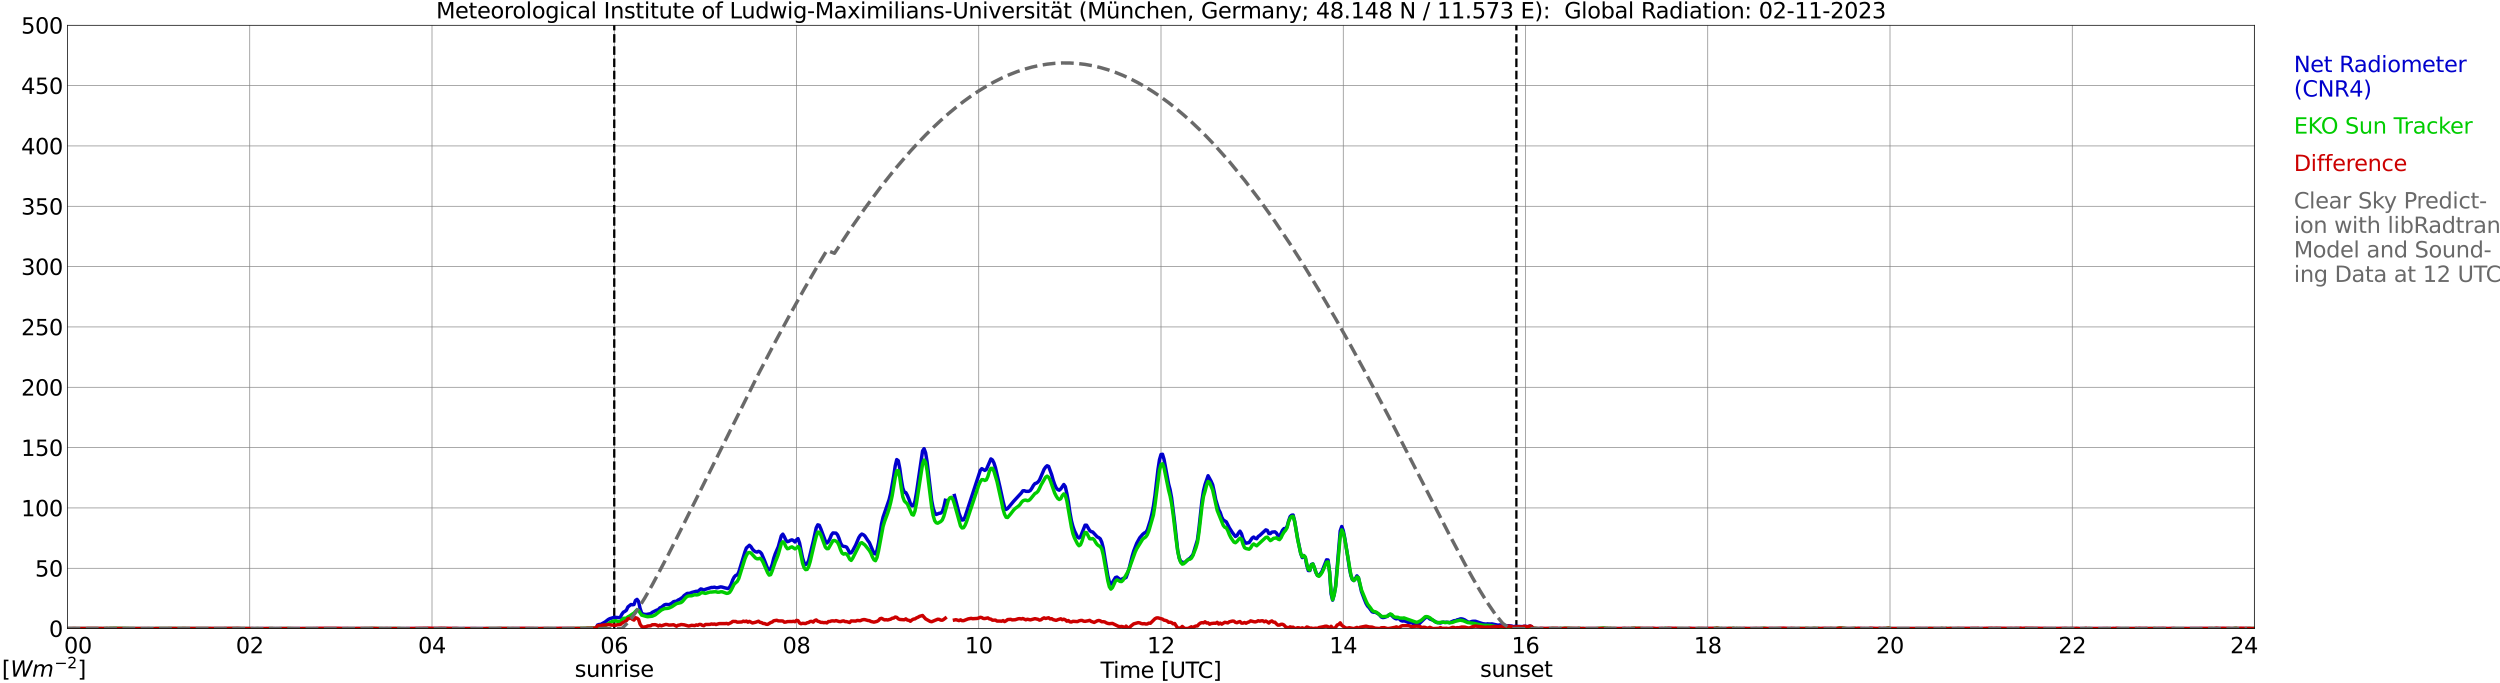 <?xml version="1.0" encoding="utf-8" standalone="no"?>
<!DOCTYPE svg PUBLIC "-//W3C//DTD SVG 1.1//EN"
  "http://www.w3.org/Graphics/SVG/1.1/DTD/svg11.dtd">
<svg xmlns:xlink="http://www.w3.org/1999/xlink" width="1085.4pt" height="296.64pt" viewBox="0 0 1085.4 296.64" xmlns="http://www.w3.org/2000/svg" version="1.1">
 <defs>
  <style type="text/css">*{stroke-linejoin: round; stroke-linecap: butt}</style>
 </defs>
 <g id="figure_1">
  <g id="patch_1">
   <path d="M 0 296.64 
L 1085.4 296.64 
L 1085.4 0 
L 0 0 
z
" style="fill: #ffffff"/>
  </g>
  <g id="axes_1">
   <g id="patch_2">
    <path d="M 29.306 272.909 
L 978.814 272.909 
L 978.814 10.976 
L 29.306 10.976 
z
" style="fill: #ffffff"/>
   </g>
   <g id="patch_3">
    <path d="M 978.814 272.909 
L 978.814 272.909 
L 978.814 10.976 
L 978.814 10.976 
z
" clip-path="url(#pe225887ac0)" style="fill: #d3d3d3; opacity: 0.25; stroke: #d3d3d3; stroke-linejoin: miter"/>
   </g>
   <g id="matplotlib.axis_1">
    <g id="xtick_1">
     <g id="line2d_1">
      <path d="M 29.306 272.909 
L 29.306 10.976 
" clip-path="url(#pe225887ac0)" style="fill: none; stroke: #808080; stroke-width: 0.3; stroke-linecap: square"/>
     </g>
     <g id="line2d_2"/>
     <g id="text_1">
      <!--    00 -->
      <g transform="translate(18.733 283.627) scale(0.095 -0.095)">
       <defs>
        <path id="DejaVuSans-20" transform="scale(0.016)"/>
        <path id="DejaVuSans-30" d="M 2034 4250 
Q 1547 4250 1301 3770 
Q 1056 3291 1056 2328 
Q 1056 1369 1301 889 
Q 1547 409 2034 409 
Q 2525 409 2770 889 
Q 3016 1369 3016 2328 
Q 3016 3291 2770 3770 
Q 2525 4250 2034 4250 
z
M 2034 4750 
Q 2819 4750 3233 4129 
Q 3647 3509 3647 2328 
Q 3647 1150 3233 529 
Q 2819 -91 2034 -91 
Q 1250 -91 836 529 
Q 422 1150 422 2328 
Q 422 3509 836 4129 
Q 1250 4750 2034 4750 
z
" transform="scale(0.016)"/>
       </defs>
       <use xlink:href="#DejaVuSans-20"/>
       <use xlink:href="#DejaVuSans-20" transform="translate(31.787 0)"/>
       <use xlink:href="#DejaVuSans-20" transform="translate(63.574 0)"/>
       <use xlink:href="#DejaVuSans-30" transform="translate(95.361 0)"/>
       <use xlink:href="#DejaVuSans-30" transform="translate(158.984 0)"/>
      </g>
     </g>
    </g>
    <g id="xtick_2">
     <g id="line2d_3">
      <path d="M 108.431 272.909 
L 108.431 10.976 
" clip-path="url(#pe225887ac0)" style="fill: none; stroke: #808080; stroke-width: 0.3; stroke-linecap: square"/>
     </g>
     <g id="line2d_4"/>
     <g id="text_2">
      <!-- 02 -->
      <g transform="translate(102.387 283.627) scale(0.095 -0.095)">
       <defs>
        <path id="DejaVuSans-32" d="M 1228 531 
L 3431 531 
L 3431 0 
L 469 0 
L 469 531 
Q 828 903 1448 1529 
Q 2069 2156 2228 2338 
Q 2531 2678 2651 2914 
Q 2772 3150 2772 3378 
Q 2772 3750 2511 3984 
Q 2250 4219 1831 4219 
Q 1534 4219 1204 4116 
Q 875 4013 500 3803 
L 500 4441 
Q 881 4594 1212 4672 
Q 1544 4750 1819 4750 
Q 2544 4750 2975 4387 
Q 3406 4025 3406 3419 
Q 3406 3131 3298 2873 
Q 3191 2616 2906 2266 
Q 2828 2175 2409 1742 
Q 1991 1309 1228 531 
z
" transform="scale(0.016)"/>
       </defs>
       <use xlink:href="#DejaVuSans-30"/>
       <use xlink:href="#DejaVuSans-32" transform="translate(63.623 0)"/>
      </g>
     </g>
    </g>
    <g id="xtick_3">
     <g id="line2d_5">
      <path d="M 187.557 272.909 
L 187.557 10.976 
" clip-path="url(#pe225887ac0)" style="fill: none; stroke: #808080; stroke-width: 0.3; stroke-linecap: square"/>
     </g>
     <g id="line2d_6"/>
     <g id="text_3">
      <!-- 04 -->
      <g transform="translate(181.513 283.627) scale(0.095 -0.095)">
       <defs>
        <path id="DejaVuSans-34" d="M 2419 4116 
L 825 1625 
L 2419 1625 
L 2419 4116 
z
M 2253 4666 
L 3047 4666 
L 3047 1625 
L 3713 1625 
L 3713 1100 
L 3047 1100 
L 3047 0 
L 2419 0 
L 2419 1100 
L 313 1100 
L 313 1709 
L 2253 4666 
z
" transform="scale(0.016)"/>
       </defs>
       <use xlink:href="#DejaVuSans-30"/>
       <use xlink:href="#DejaVuSans-34" transform="translate(63.623 0)"/>
      </g>
     </g>
    </g>
    <g id="xtick_4">
     <g id="line2d_7">
      <path d="M 266.683 272.909 
L 266.683 10.976 
" clip-path="url(#pe225887ac0)" style="fill: none; stroke: #808080; stroke-width: 0.3; stroke-linecap: square"/>
     </g>
     <g id="line2d_8"/>
     <g id="text_4">
      <!-- 06 -->
      <g transform="translate(260.638 283.627) scale(0.095 -0.095)">
       <defs>
        <path id="DejaVuSans-36" d="M 2113 2584 
Q 1688 2584 1439 2293 
Q 1191 2003 1191 1497 
Q 1191 994 1439 701 
Q 1688 409 2113 409 
Q 2538 409 2786 701 
Q 3034 994 3034 1497 
Q 3034 2003 2786 2293 
Q 2538 2584 2113 2584 
z
M 3366 4563 
L 3366 3988 
Q 3128 4100 2886 4159 
Q 2644 4219 2406 4219 
Q 1781 4219 1451 3797 
Q 1122 3375 1075 2522 
Q 1259 2794 1537 2939 
Q 1816 3084 2150 3084 
Q 2853 3084 3261 2657 
Q 3669 2231 3669 1497 
Q 3669 778 3244 343 
Q 2819 -91 2113 -91 
Q 1303 -91 875 529 
Q 447 1150 447 2328 
Q 447 3434 972 4092 
Q 1497 4750 2381 4750 
Q 2619 4750 2861 4703 
Q 3103 4656 3366 4563 
z
" transform="scale(0.016)"/>
       </defs>
       <use xlink:href="#DejaVuSans-30"/>
       <use xlink:href="#DejaVuSans-36" transform="translate(63.623 0)"/>
      </g>
     </g>
    </g>
    <g id="xtick_5">
     <g id="line2d_9">
      <path d="M 345.808 272.909 
L 345.808 10.976 
" clip-path="url(#pe225887ac0)" style="fill: none; stroke: #808080; stroke-width: 0.3; stroke-linecap: square"/>
     </g>
     <g id="line2d_10"/>
     <g id="text_5">
      <!-- 08 -->
      <g transform="translate(339.764 283.627) scale(0.095 -0.095)">
       <defs>
        <path id="DejaVuSans-38" d="M 2034 2216 
Q 1584 2216 1326 1975 
Q 1069 1734 1069 1313 
Q 1069 891 1326 650 
Q 1584 409 2034 409 
Q 2484 409 2743 651 
Q 3003 894 3003 1313 
Q 3003 1734 2745 1975 
Q 2488 2216 2034 2216 
z
M 1403 2484 
Q 997 2584 770 2862 
Q 544 3141 544 3541 
Q 544 4100 942 4425 
Q 1341 4750 2034 4750 
Q 2731 4750 3128 4425 
Q 3525 4100 3525 3541 
Q 3525 3141 3298 2862 
Q 3072 2584 2669 2484 
Q 3125 2378 3379 2068 
Q 3634 1759 3634 1313 
Q 3634 634 3220 271 
Q 2806 -91 2034 -91 
Q 1263 -91 848 271 
Q 434 634 434 1313 
Q 434 1759 690 2068 
Q 947 2378 1403 2484 
z
M 1172 3481 
Q 1172 3119 1398 2916 
Q 1625 2713 2034 2713 
Q 2441 2713 2670 2916 
Q 2900 3119 2900 3481 
Q 2900 3844 2670 4047 
Q 2441 4250 2034 4250 
Q 1625 4250 1398 4047 
Q 1172 3844 1172 3481 
z
" transform="scale(0.016)"/>
       </defs>
       <use xlink:href="#DejaVuSans-30"/>
       <use xlink:href="#DejaVuSans-38" transform="translate(63.623 0)"/>
      </g>
     </g>
    </g>
    <g id="xtick_6">
     <g id="line2d_11">
      <path d="M 424.934 272.909 
L 424.934 10.976 
" clip-path="url(#pe225887ac0)" style="fill: none; stroke: #808080; stroke-width: 0.3; stroke-linecap: square"/>
     </g>
     <g id="line2d_12"/>
     <g id="text_6">
      <!-- 10 -->
      <g transform="translate(418.89 283.627) scale(0.095 -0.095)">
       <defs>
        <path id="DejaVuSans-31" d="M 794 531 
L 1825 531 
L 1825 4091 
L 703 3866 
L 703 4441 
L 1819 4666 
L 2450 4666 
L 2450 531 
L 3481 531 
L 3481 0 
L 794 0 
L 794 531 
z
" transform="scale(0.016)"/>
       </defs>
       <use xlink:href="#DejaVuSans-31"/>
       <use xlink:href="#DejaVuSans-30" transform="translate(63.623 0)"/>
      </g>
     </g>
    </g>
    <g id="xtick_7">
     <g id="line2d_13">
      <path d="M 504.06 272.909 
L 504.06 10.976 
" clip-path="url(#pe225887ac0)" style="fill: none; stroke: #808080; stroke-width: 0.3; stroke-linecap: square"/>
     </g>
     <g id="line2d_14"/>
     <g id="text_7">
      <!-- 12 -->
      <g transform="translate(498.015 283.627) scale(0.095 -0.095)">
       <use xlink:href="#DejaVuSans-31"/>
       <use xlink:href="#DejaVuSans-32" transform="translate(63.623 0)"/>
      </g>
     </g>
    </g>
    <g id="xtick_8">
     <g id="line2d_15">
      <path d="M 583.185 272.909 
L 583.185 10.976 
" clip-path="url(#pe225887ac0)" style="fill: none; stroke: #808080; stroke-width: 0.3; stroke-linecap: square"/>
     </g>
     <g id="line2d_16"/>
     <g id="text_8">
      <!-- 14 -->
      <g transform="translate(577.141 283.627) scale(0.095 -0.095)">
       <use xlink:href="#DejaVuSans-31"/>
       <use xlink:href="#DejaVuSans-34" transform="translate(63.623 0)"/>
      </g>
     </g>
    </g>
    <g id="xtick_9">
     <g id="line2d_17">
      <path d="M 662.311 272.909 
L 662.311 10.976 
" clip-path="url(#pe225887ac0)" style="fill: none; stroke: #808080; stroke-width: 0.3; stroke-linecap: square"/>
     </g>
     <g id="line2d_18"/>
     <g id="text_9">
      <!-- 16 -->
      <g transform="translate(656.267 283.627) scale(0.095 -0.095)">
       <use xlink:href="#DejaVuSans-31"/>
       <use xlink:href="#DejaVuSans-36" transform="translate(63.623 0)"/>
      </g>
     </g>
    </g>
    <g id="xtick_10">
     <g id="line2d_19">
      <path d="M 741.437 272.909 
L 741.437 10.976 
" clip-path="url(#pe225887ac0)" style="fill: none; stroke: #808080; stroke-width: 0.3; stroke-linecap: square"/>
     </g>
     <g id="line2d_20"/>
     <g id="text_10">
      <!-- 18 -->
      <g transform="translate(735.392 283.627) scale(0.095 -0.095)">
       <use xlink:href="#DejaVuSans-31"/>
       <use xlink:href="#DejaVuSans-38" transform="translate(63.623 0)"/>
      </g>
     </g>
    </g>
    <g id="xtick_11">
     <g id="line2d_21">
      <path d="M 820.562 272.909 
L 820.562 10.976 
" clip-path="url(#pe225887ac0)" style="fill: none; stroke: #808080; stroke-width: 0.3; stroke-linecap: square"/>
     </g>
     <g id="line2d_22"/>
     <g id="text_11">
      <!-- 20 -->
      <g transform="translate(814.518 283.627) scale(0.095 -0.095)">
       <use xlink:href="#DejaVuSans-32"/>
       <use xlink:href="#DejaVuSans-30" transform="translate(63.623 0)"/>
      </g>
     </g>
    </g>
    <g id="xtick_12">
     <g id="line2d_23">
      <path d="M 899.688 272.909 
L 899.688 10.976 
" clip-path="url(#pe225887ac0)" style="fill: none; stroke: #808080; stroke-width: 0.3; stroke-linecap: square"/>
     </g>
     <g id="line2d_24"/>
     <g id="text_12">
      <!-- 22 -->
      <g transform="translate(893.644 283.627) scale(0.095 -0.095)">
       <use xlink:href="#DejaVuSans-32"/>
       <use xlink:href="#DejaVuSans-32" transform="translate(63.623 0)"/>
      </g>
     </g>
    </g>
    <g id="xtick_13">
     <g id="line2d_25">
      <path d="M 978.814 272.909 
L 978.814 10.976 
" clip-path="url(#pe225887ac0)" style="fill: none; stroke: #808080; stroke-width: 0.3; stroke-linecap: square"/>
     </g>
     <g id="line2d_26"/>
     <g id="text_13">
      <!-- 24    -->
      <g transform="translate(968.241 283.627) scale(0.095 -0.095)">
       <use xlink:href="#DejaVuSans-32"/>
       <use xlink:href="#DejaVuSans-34" transform="translate(63.623 0)"/>
       <use xlink:href="#DejaVuSans-20" transform="translate(127.246 0)"/>
       <use xlink:href="#DejaVuSans-20" transform="translate(159.033 0)"/>
       <use xlink:href="#DejaVuSans-20" transform="translate(190.82 0)"/>
      </g>
     </g>
    </g>
    <g id="text_14">
     <!-- Time [UTC] -->
     <g transform="translate(477.806 294.322) scale(0.095 -0.095)">
      <defs>
       <path id="DejaVuSans-54" d="M -19 4666 
L 3928 4666 
L 3928 4134 
L 2272 4134 
L 2272 0 
L 1638 0 
L 1638 4134 
L -19 4134 
L -19 4666 
z
" transform="scale(0.016)"/>
       <path id="DejaVuSans-69" d="M 603 3500 
L 1178 3500 
L 1178 0 
L 603 0 
L 603 3500 
z
M 603 4863 
L 1178 4863 
L 1178 4134 
L 603 4134 
L 603 4863 
z
" transform="scale(0.016)"/>
       <path id="DejaVuSans-6d" d="M 3328 2828 
Q 3544 3216 3844 3400 
Q 4144 3584 4550 3584 
Q 5097 3584 5394 3201 
Q 5691 2819 5691 2113 
L 5691 0 
L 5113 0 
L 5113 2094 
Q 5113 2597 4934 2840 
Q 4756 3084 4391 3084 
Q 3944 3084 3684 2787 
Q 3425 2491 3425 1978 
L 3425 0 
L 2847 0 
L 2847 2094 
Q 2847 2600 2669 2842 
Q 2491 3084 2119 3084 
Q 1678 3084 1418 2786 
Q 1159 2488 1159 1978 
L 1159 0 
L 581 0 
L 581 3500 
L 1159 3500 
L 1159 2956 
Q 1356 3278 1631 3431 
Q 1906 3584 2284 3584 
Q 2666 3584 2933 3390 
Q 3200 3197 3328 2828 
z
" transform="scale(0.016)"/>
       <path id="DejaVuSans-65" d="M 3597 1894 
L 3597 1613 
L 953 1613 
Q 991 1019 1311 708 
Q 1631 397 2203 397 
Q 2534 397 2845 478 
Q 3156 559 3463 722 
L 3463 178 
Q 3153 47 2828 -22 
Q 2503 -91 2169 -91 
Q 1331 -91 842 396 
Q 353 884 353 1716 
Q 353 2575 817 3079 
Q 1281 3584 2069 3584 
Q 2775 3584 3186 3129 
Q 3597 2675 3597 1894 
z
M 3022 2063 
Q 3016 2534 2758 2815 
Q 2500 3097 2075 3097 
Q 1594 3097 1305 2825 
Q 1016 2553 972 2059 
L 3022 2063 
z
" transform="scale(0.016)"/>
       <path id="DejaVuSans-5b" d="M 550 4863 
L 1875 4863 
L 1875 4416 
L 1125 4416 
L 1125 -397 
L 1875 -397 
L 1875 -844 
L 550 -844 
L 550 4863 
z
" transform="scale(0.016)"/>
       <path id="DejaVuSans-55" d="M 556 4666 
L 1191 4666 
L 1191 1831 
Q 1191 1081 1462 751 
Q 1734 422 2344 422 
Q 2950 422 3222 751 
Q 3494 1081 3494 1831 
L 3494 4666 
L 4128 4666 
L 4128 1753 
Q 4128 841 3676 375 
Q 3225 -91 2344 -91 
Q 1459 -91 1007 375 
Q 556 841 556 1753 
L 556 4666 
z
" transform="scale(0.016)"/>
       <path id="DejaVuSans-43" d="M 4122 4306 
L 4122 3641 
Q 3803 3938 3442 4084 
Q 3081 4231 2675 4231 
Q 1875 4231 1450 3742 
Q 1025 3253 1025 2328 
Q 1025 1406 1450 917 
Q 1875 428 2675 428 
Q 3081 428 3442 575 
Q 3803 722 4122 1019 
L 4122 359 
Q 3791 134 3420 21 
Q 3050 -91 2638 -91 
Q 1578 -91 968 557 
Q 359 1206 359 2328 
Q 359 3453 968 4101 
Q 1578 4750 2638 4750 
Q 3056 4750 3426 4639 
Q 3797 4528 4122 4306 
z
" transform="scale(0.016)"/>
       <path id="DejaVuSans-5d" d="M 1947 4863 
L 1947 -844 
L 622 -844 
L 622 -397 
L 1369 -397 
L 1369 4416 
L 622 4416 
L 622 4863 
L 1947 4863 
z
" transform="scale(0.016)"/>
      </defs>
      <use xlink:href="#DejaVuSans-54"/>
      <use xlink:href="#DejaVuSans-69" transform="translate(57.959 0)"/>
      <use xlink:href="#DejaVuSans-6d" transform="translate(85.742 0)"/>
      <use xlink:href="#DejaVuSans-65" transform="translate(183.154 0)"/>
      <use xlink:href="#DejaVuSans-20" transform="translate(244.678 0)"/>
      <use xlink:href="#DejaVuSans-5b" transform="translate(276.465 0)"/>
      <use xlink:href="#DejaVuSans-55" transform="translate(315.479 0)"/>
      <use xlink:href="#DejaVuSans-54" transform="translate(388.672 0)"/>
      <use xlink:href="#DejaVuSans-43" transform="translate(443.881 0)"/>
      <use xlink:href="#DejaVuSans-5d" transform="translate(513.705 0)"/>
     </g>
    </g>
   </g>
   <g id="matplotlib.axis_2">
    <g id="ytick_1">
     <g id="line2d_27">
      <path d="M 29.306 272.909 
L 978.814 272.909 
" clip-path="url(#pe225887ac0)" style="fill: none; stroke: #808080; stroke-width: 0.3; stroke-linecap: square"/>
     </g>
     <g id="line2d_28"/>
     <g id="text_15">
      <!-- 0 -->
      <g transform="translate(21.261 276.518) scale(0.095 -0.095)">
       <use xlink:href="#DejaVuSans-30"/>
      </g>
     </g>
    </g>
    <g id="ytick_2">
     <g id="line2d_29">
      <path d="M 29.306 246.715 
L 978.814 246.715 
" clip-path="url(#pe225887ac0)" style="fill: none; stroke: #808080; stroke-width: 0.3; stroke-linecap: square"/>
     </g>
     <g id="line2d_30"/>
     <g id="text_16">
      <!-- 50 -->
      <g transform="translate(15.217 250.325) scale(0.095 -0.095)">
       <defs>
        <path id="DejaVuSans-35" d="M 691 4666 
L 3169 4666 
L 3169 4134 
L 1269 4134 
L 1269 2991 
Q 1406 3038 1543 3061 
Q 1681 3084 1819 3084 
Q 2600 3084 3056 2656 
Q 3513 2228 3513 1497 
Q 3513 744 3044 326 
Q 2575 -91 1722 -91 
Q 1428 -91 1123 -41 
Q 819 9 494 109 
L 494 744 
Q 775 591 1075 516 
Q 1375 441 1709 441 
Q 2250 441 2565 725 
Q 2881 1009 2881 1497 
Q 2881 1984 2565 2268 
Q 2250 2553 1709 2553 
Q 1456 2553 1204 2497 
Q 953 2441 691 2322 
L 691 4666 
z
" transform="scale(0.016)"/>
       </defs>
       <use xlink:href="#DejaVuSans-35"/>
       <use xlink:href="#DejaVuSans-30" transform="translate(63.623 0)"/>
      </g>
     </g>
    </g>
    <g id="ytick_3">
     <g id="line2d_31">
      <path d="M 29.306 220.522 
L 978.814 220.522 
" clip-path="url(#pe225887ac0)" style="fill: none; stroke: #808080; stroke-width: 0.3; stroke-linecap: square"/>
     </g>
     <g id="line2d_32"/>
     <g id="text_17">
      <!-- 100 -->
      <g transform="translate(9.173 224.131) scale(0.095 -0.095)">
       <use xlink:href="#DejaVuSans-31"/>
       <use xlink:href="#DejaVuSans-30" transform="translate(63.623 0)"/>
       <use xlink:href="#DejaVuSans-30" transform="translate(127.246 0)"/>
      </g>
     </g>
    </g>
    <g id="ytick_4">
     <g id="line2d_33">
      <path d="M 29.306 194.329 
L 978.814 194.329 
" clip-path="url(#pe225887ac0)" style="fill: none; stroke: #808080; stroke-width: 0.3; stroke-linecap: square"/>
     </g>
     <g id="line2d_34"/>
     <g id="text_18">
      <!-- 150 -->
      <g transform="translate(9.173 197.938) scale(0.095 -0.095)">
       <use xlink:href="#DejaVuSans-31"/>
       <use xlink:href="#DejaVuSans-35" transform="translate(63.623 0)"/>
       <use xlink:href="#DejaVuSans-30" transform="translate(127.246 0)"/>
      </g>
     </g>
    </g>
    <g id="ytick_5">
     <g id="line2d_35">
      <path d="M 29.306 168.136 
L 978.814 168.136 
" clip-path="url(#pe225887ac0)" style="fill: none; stroke: #808080; stroke-width: 0.3; stroke-linecap: square"/>
     </g>
     <g id="line2d_36"/>
     <g id="text_19">
      <!-- 200 -->
      <g transform="translate(9.173 171.745) scale(0.095 -0.095)">
       <use xlink:href="#DejaVuSans-32"/>
       <use xlink:href="#DejaVuSans-30" transform="translate(63.623 0)"/>
       <use xlink:href="#DejaVuSans-30" transform="translate(127.246 0)"/>
      </g>
     </g>
    </g>
    <g id="ytick_6">
     <g id="line2d_37">
      <path d="M 29.306 141.942 
L 978.814 141.942 
" clip-path="url(#pe225887ac0)" style="fill: none; stroke: #808080; stroke-width: 0.3; stroke-linecap: square"/>
     </g>
     <g id="line2d_38"/>
     <g id="text_20">
      <!-- 250 -->
      <g transform="translate(9.173 145.551) scale(0.095 -0.095)">
       <use xlink:href="#DejaVuSans-32"/>
       <use xlink:href="#DejaVuSans-35" transform="translate(63.623 0)"/>
       <use xlink:href="#DejaVuSans-30" transform="translate(127.246 0)"/>
      </g>
     </g>
    </g>
    <g id="ytick_7">
     <g id="line2d_39">
      <path d="M 29.306 115.749 
L 978.814 115.749 
" clip-path="url(#pe225887ac0)" style="fill: none; stroke: #808080; stroke-width: 0.3; stroke-linecap: square"/>
     </g>
     <g id="line2d_40"/>
     <g id="text_21">
      <!-- 300 -->
      <g transform="translate(9.173 119.358) scale(0.095 -0.095)">
       <defs>
        <path id="DejaVuSans-33" d="M 2597 2516 
Q 3050 2419 3304 2112 
Q 3559 1806 3559 1356 
Q 3559 666 3084 287 
Q 2609 -91 1734 -91 
Q 1441 -91 1130 -33 
Q 819 25 488 141 
L 488 750 
Q 750 597 1062 519 
Q 1375 441 1716 441 
Q 2309 441 2620 675 
Q 2931 909 2931 1356 
Q 2931 1769 2642 2001 
Q 2353 2234 1838 2234 
L 1294 2234 
L 1294 2753 
L 1863 2753 
Q 2328 2753 2575 2939 
Q 2822 3125 2822 3475 
Q 2822 3834 2567 4026 
Q 2313 4219 1838 4219 
Q 1578 4219 1281 4162 
Q 984 4106 628 3988 
L 628 4550 
Q 988 4650 1302 4700 
Q 1616 4750 1894 4750 
Q 2613 4750 3031 4423 
Q 3450 4097 3450 3541 
Q 3450 3153 3228 2886 
Q 3006 2619 2597 2516 
z
" transform="scale(0.016)"/>
       </defs>
       <use xlink:href="#DejaVuSans-33"/>
       <use xlink:href="#DejaVuSans-30" transform="translate(63.623 0)"/>
       <use xlink:href="#DejaVuSans-30" transform="translate(127.246 0)"/>
      </g>
     </g>
    </g>
    <g id="ytick_8">
     <g id="line2d_41">
      <path d="M 29.306 89.556 
L 978.814 89.556 
" clip-path="url(#pe225887ac0)" style="fill: none; stroke: #808080; stroke-width: 0.3; stroke-linecap: square"/>
     </g>
     <g id="line2d_42"/>
     <g id="text_22">
      <!-- 350 -->
      <g transform="translate(9.173 93.165) scale(0.095 -0.095)">
       <use xlink:href="#DejaVuSans-33"/>
       <use xlink:href="#DejaVuSans-35" transform="translate(63.623 0)"/>
       <use xlink:href="#DejaVuSans-30" transform="translate(127.246 0)"/>
      </g>
     </g>
    </g>
    <g id="ytick_9">
     <g id="line2d_43">
      <path d="M 29.306 63.362 
L 978.814 63.362 
" clip-path="url(#pe225887ac0)" style="fill: none; stroke: #808080; stroke-width: 0.3; stroke-linecap: square"/>
     </g>
     <g id="line2d_44"/>
     <g id="text_23">
      <!-- 400 -->
      <g transform="translate(9.173 66.972) scale(0.095 -0.095)">
       <use xlink:href="#DejaVuSans-34"/>
       <use xlink:href="#DejaVuSans-30" transform="translate(63.623 0)"/>
       <use xlink:href="#DejaVuSans-30" transform="translate(127.246 0)"/>
      </g>
     </g>
    </g>
    <g id="ytick_10">
     <g id="line2d_45">
      <path d="M 29.306 37.169 
L 978.814 37.169 
" clip-path="url(#pe225887ac0)" style="fill: none; stroke: #808080; stroke-width: 0.3; stroke-linecap: square"/>
     </g>
     <g id="line2d_46"/>
     <g id="text_24">
      <!-- 450 -->
      <g transform="translate(9.173 40.778) scale(0.095 -0.095)">
       <use xlink:href="#DejaVuSans-34"/>
       <use xlink:href="#DejaVuSans-35" transform="translate(63.623 0)"/>
       <use xlink:href="#DejaVuSans-30" transform="translate(127.246 0)"/>
      </g>
     </g>
    </g>
    <g id="ytick_11">
     <g id="line2d_47">
      <path d="M 29.306 10.976 
L 978.814 10.976 
" clip-path="url(#pe225887ac0)" style="fill: none; stroke: #808080; stroke-width: 0.3; stroke-linecap: square"/>
     </g>
     <g id="line2d_48"/>
     <g id="text_25">
      <!-- 500 -->
      <g transform="translate(9.173 14.585) scale(0.095 -0.095)">
       <use xlink:href="#DejaVuSans-35"/>
       <use xlink:href="#DejaVuSans-30" transform="translate(63.623 0)"/>
       <use xlink:href="#DejaVuSans-30" transform="translate(127.246 0)"/>
      </g>
     </g>
    </g>
   </g>
   <g id="line2d_49">
    <path d="M 266.683 272.909 
L 266.683 10.976 
" clip-path="url(#pe225887ac0)" style="fill: none; stroke-dasharray: 3.7,1.6; stroke-dashoffset: 0; stroke: #000000"/>
   </g>
   <g id="line2d_50">
    <path d="M 658.355 272.909 
L 658.355 10.976 
" clip-path="url(#pe225887ac0)" style="fill: none; stroke-dasharray: 3.7,1.6; stroke-dashoffset: 0; stroke: #000000"/>
   </g>
   <g id="line2d_51">
    <path d="M 29.306 272.909 
L 258.77 272.909 
L 259.43 271.374 
L 260.089 271.128 
L 260.748 271.128 
L 262.726 270.033 
L 264.045 268.98 
L 264.705 268.618 
L 266.023 268.21 
L 266.683 268.011 
L 268.002 268.089 
L 268.661 268.173 
L 269.32 267.969 
L 269.98 266.675 
L 270.639 265.779 
L 271.298 265.454 
L 271.958 264.93 
L 272.617 263.511 
L 273.936 262.458 
L 274.595 262.578 
L 275.255 262.458 
L 275.914 260.677 
L 276.573 260.231 
L 277.233 261.122 
L 277.892 264.118 
L 278.552 266.104 
L 279.211 266.633 
L 280.53 266.795 
L 281.849 266.549 
L 282.508 266.429 
L 283.167 265.863 
L 285.145 264.888 
L 285.805 264.689 
L 286.464 263.919 
L 287.124 263.673 
L 288.442 262.62 
L 289.102 262.416 
L 290.42 262.5 
L 291.08 262.217 
L 291.739 261.808 
L 292.399 261.242 
L 293.058 261.08 
L 293.717 261.038 
L 294.377 260.514 
L 295.036 260.231 
L 296.355 259.341 
L 297.014 258.571 
L 298.333 257.638 
L 298.992 257.638 
L 299.652 257.518 
L 300.311 257.229 
L 302.289 256.706 
L 302.949 256.784 
L 304.267 255.695 
L 304.927 255.857 
L 305.586 256.218 
L 306.246 255.857 
L 308.883 255.045 
L 309.543 255.045 
L 310.202 254.924 
L 310.861 255.165 
L 311.521 255.165 
L 312.839 254.799 
L 313.499 254.883 
L 314.818 255.249 
L 316.136 255.532 
L 316.796 254.883 
L 317.455 253.583 
L 318.114 251.76 
L 318.774 250.508 
L 319.433 249.817 
L 320.093 249.618 
L 320.752 248.36 
L 323.39 239.69 
L 324.049 237.904 
L 325.368 236.731 
L 326.027 237.338 
L 326.686 238.391 
L 327.346 239.119 
L 328.005 239.528 
L 328.665 239.69 
L 329.324 239.366 
L 329.983 239.649 
L 330.643 240.377 
L 331.961 243.457 
L 333.28 246.862 
L 333.94 247.428 
L 334.599 246.862 
L 335.258 245.039 
L 335.918 242.404 
L 336.577 240.461 
L 337.896 237.38 
L 339.215 232.639 
L 339.874 231.911 
L 340.533 233.043 
L 341.193 234.504 
L 341.852 235.19 
L 342.512 234.991 
L 343.171 234.583 
L 343.83 234.384 
L 344.49 234.703 
L 345.149 235.311 
L 345.808 234.384 
L 346.468 233.855 
L 347.127 235.72 
L 348.446 242.242 
L 349.105 244.306 
L 349.765 245.118 
L 350.424 244.672 
L 351.083 243.373 
L 352.402 237.825 
L 353.062 235.112 
L 354.38 229.155 
L 355.04 227.856 
L 355.699 228.061 
L 356.359 229.559 
L 358.337 234.908 
L 358.996 235.761 
L 359.655 235.112 
L 360.315 233.896 
L 360.974 232.236 
L 361.634 231.382 
L 362.952 231.466 
L 363.612 232.194 
L 364.271 233.734 
L 364.93 235.72 
L 365.59 236.893 
L 366.249 237.218 
L 366.909 237.296 
L 367.568 237.543 
L 368.227 238.674 
L 368.887 240.136 
L 369.546 239.973 
L 370.206 239.083 
L 371.524 236.61 
L 372.843 233.451 
L 373.502 232.435 
L 374.162 231.869 
L 374.821 232.152 
L 375.481 232.681 
L 376.799 234.703 
L 377.459 235.599 
L 379.437 240.256 
L 380.096 240.497 
L 380.756 238.92 
L 381.415 235.72 
L 382.734 227.374 
L 383.393 224.535 
L 386.031 216.876 
L 386.69 214.162 
L 388.009 206.708 
L 388.668 202.292 
L 389.328 199.536 
L 389.987 200.023 
L 390.646 203.345 
L 391.306 208.086 
L 391.965 211.894 
L 392.624 213.68 
L 393.284 213.88 
L 393.943 215.095 
L 394.603 216.677 
L 395.262 218.621 
L 395.921 219.595 
L 396.581 219.511 
L 397.24 217.646 
L 397.899 213.88 
L 400.537 195.811 
L 401.196 194.795 
L 401.856 196.581 
L 402.515 200.552 
L 404.493 217.243 
L 405.153 220.648 
L 405.812 222.513 
L 406.471 223.362 
L 407.79 222.832 
L 408.45 222.754 
L 409.109 222.104 
L 409.768 220.161 
L 410.428 217.201 
M 414.384 215.137 
L 415.703 220.161 
L 416.362 222.796 
L 417.022 224.577 
L 417.681 225.792 
L 418.34 225.672 
L 419 224.336 
L 425.593 204.235 
L 426.253 203.47 
L 427.572 204.235 
L 428.231 203.832 
L 430.209 199.253 
L 430.869 199.698 
L 431.528 200.998 
L 432.187 203.062 
L 434.165 211.569 
L 435.484 217.609 
L 436.144 220.239 
L 436.803 221.172 
L 437.462 220.768 
L 440.1 217.609 
L 443.397 214.042 
L 444.056 213.109 
L 444.716 213.031 
L 445.375 213.314 
L 446.694 213.314 
L 447.353 212.91 
L 448.012 211.936 
L 448.672 210.763 
L 449.331 209.951 
L 449.991 209.746 
L 450.65 209.264 
L 451.309 208.41 
L 453.287 203.79 
L 453.947 202.821 
L 454.606 202.213 
L 455.266 202.496 
L 456.584 206.063 
L 457.244 208.452 
L 457.903 210.354 
L 458.563 211.816 
L 459.222 212.544 
L 459.881 212.827 
L 460.541 212.261 
L 461.859 210.354 
L 462.519 211.286 
L 463.178 214.246 
L 463.838 217.809 
L 464.497 222.35 
L 465.156 226.033 
L 465.816 228.548 
L 466.475 230.413 
L 467.794 233.126 
L 468.453 233.572 
L 469.113 233.006 
L 471.091 228.019 
L 471.75 228.019 
L 473.069 230.287 
L 473.728 230.816 
L 474.388 230.937 
L 476.366 233.084 
L 477.025 233.409 
L 477.685 233.933 
L 478.344 235.395 
L 479.003 237.988 
L 480.322 246.05 
L 480.981 249.979 
L 481.641 252.656 
L 482.3 253.625 
L 482.96 252.897 
L 484.278 250.749 
L 484.938 250.545 
L 486.256 251.598 
L 486.916 251.561 
L 487.575 251.116 
L 488.235 251.032 
L 488.894 250.707 
L 489.553 248.926 
L 490.213 246.82 
L 491.532 241.513 
L 492.191 239.282 
L 493.51 235.882 
L 494.828 233.488 
L 496.147 231.953 
L 496.807 231.424 
L 497.466 231.099 
L 498.125 230.088 
L 499.444 225.913 
L 500.103 223.157 
L 500.763 219.794 
L 501.422 215.257 
L 502.741 203.874 
L 503.4 199.578 
L 504.06 197.31 
L 504.719 197.231 
L 505.379 199.458 
L 507.357 210.113 
L 508.016 212.622 
L 508.675 216.19 
L 509.994 226.929 
L 511.313 239.041 
L 511.972 242.2 
L 512.632 243.902 
L 513.291 243.981 
L 513.95 244.39 
L 514.61 244.065 
L 515.929 242.807 
L 516.588 242.404 
L 517.907 240.864 
L 519.885 234.384 
L 520.544 229.318 
L 521.863 217.122 
L 522.522 212.989 
L 523.182 210.354 
L 524.501 206.545 
L 525.819 208.939 
L 526.479 210.438 
L 527.138 213.356 
L 527.797 216.839 
L 529.116 221.256 
L 529.776 222.513 
L 530.435 224.535 
L 531.094 225.75 
L 532.413 226.562 
L 533.732 229.155 
L 535.051 231.22 
L 536.369 232.922 
L 537.029 232.561 
L 537.688 231.424 
L 538.348 230.612 
L 539.007 231.707 
L 539.666 233.896 
L 540.326 235.149 
L 540.985 235.84 
L 542.304 235.557 
L 543.623 233.614 
L 544.282 233.168 
L 544.941 233.692 
L 545.601 233.896 
L 546.26 232.922 
L 546.919 232.477 
L 549.557 230.046 
L 550.216 230.287 
L 550.876 231.628 
L 551.535 231.665 
L 552.195 231.02 
L 553.513 230.895 
L 554.173 231.424 
L 554.832 232.519 
L 555.491 232.76 
L 556.151 231.628 
L 556.81 230.208 
L 557.47 229.48 
L 558.129 229.48 
L 558.788 228.668 
L 559.448 226.238 
L 560.107 224.294 
L 560.766 223.686 
L 561.426 223.603 
L 562.085 226.316 
L 563.404 233.933 
L 564.723 240.298 
L 565.382 242.079 
L 566.042 241.189 
L 566.701 242.001 
L 567.36 245.484 
L 568.02 247.711 
L 568.679 247.711 
L 569.338 245.076 
L 569.998 244.835 
L 570.657 246.537 
L 571.317 248.601 
L 571.976 249.817 
L 572.635 249.775 
L 573.295 249.047 
L 573.954 248.078 
L 575.932 243.054 
L 576.592 243.132 
L 577.251 248.36 
L 577.91 257.879 
L 578.57 260.556 
L 579.229 258.204 
L 579.889 254.275 
L 581.867 230.491 
L 582.526 228.59 
L 583.185 230.371 
L 583.845 233.65 
L 585.164 241.917 
L 585.823 246.375 
L 586.482 249.775 
L 587.142 251.64 
L 587.801 252.048 
L 588.46 251.195 
L 589.12 250.021 
L 589.779 250.87 
L 591.098 256.826 
L 592.417 260.352 
L 593.076 261.97 
L 593.736 263.107 
L 594.395 263.794 
L 595.714 265.617 
L 596.373 265.821 
L 597.032 265.779 
L 598.351 266.47 
L 599.011 267.036 
L 599.67 267.848 
L 600.329 268.131 
L 600.989 268.047 
L 602.307 267.602 
L 602.967 266.958 
L 603.626 266.753 
L 604.286 267.282 
L 604.945 267.969 
L 605.604 268.456 
L 606.264 268.697 
L 606.923 268.498 
L 607.582 268.739 
L 608.242 269.425 
L 608.901 269.629 
L 609.561 269.551 
L 610.22 269.713 
L 611.539 270.279 
L 612.858 270.358 
L 613.517 270.682 
L 614.176 271.17 
L 614.836 271.211 
L 615.495 271.091 
L 616.154 270.803 
L 618.792 268.252 
L 619.451 267.927 
L 620.111 268.131 
L 620.77 268.739 
L 622.089 269.226 
L 623.408 270.117 
L 625.386 270.483 
L 626.045 270.237 
L 626.705 270.117 
L 627.364 270.279 
L 628.023 270.117 
L 629.342 270.321 
L 631.32 269.467 
L 631.98 269.467 
L 632.639 269.106 
L 633.298 268.98 
L 633.958 268.697 
L 634.617 268.697 
L 635.276 268.859 
L 635.936 269.142 
L 637.255 269.996 
L 637.914 270.159 
L 639.233 269.75 
L 640.552 269.713 
L 642.53 270.399 
L 643.848 270.803 
L 645.167 270.965 
L 645.827 270.845 
L 646.486 270.929 
L 647.805 270.887 
L 650.442 271.452 
L 651.102 271.29 
L 651.761 271.452 
L 652.42 271.411 
L 653.08 271.819 
L 655.058 271.657 
L 656.377 271.819 
L 657.036 272.102 
L 657.695 271.94 
L 659.674 271.982 
L 660.992 272.06 
L 661.652 271.898 
L 662.311 271.898 
L 662.97 272.102 
L 664.289 271.819 
L 664.949 272.06 
L 665.608 272.909 
L 978.154 272.909 
L 978.154 272.909 
" clip-path="url(#pe225887ac0)" style="fill: none; stroke: #0000cc; stroke-width: 1.5; stroke-linecap: square"/>
   </g>
   <g id="line2d_52">
    <path d="M 28.646 272.902 
L 45.79 272.899 
L 46.45 272.83 
L 47.109 272.93 
L 47.768 272.828 
L 49.747 272.8 
L 55.022 272.841 
L 56.34 272.88 
L 62.275 272.934 
L 65.572 272.915 
L 69.528 272.874 
L 89.309 272.911 
L 94.584 272.943 
L 96.563 272.933 
L 99.2 272.924 
L 105.794 272.915 
L 107.113 272.895 
L 110.41 272.965 
L 111.728 272.89 
L 113.707 272.996 
L 117.663 272.896 
L 119.641 272.958 
L 120.96 272.933 
L 123.597 272.911 
L 124.916 272.883 
L 128.213 272.977 
L 134.807 272.924 
L 139.422 273.028 
L 140.741 273.023 
L 143.379 273.025 
L 145.357 273.027 
L 147.335 273.012 
L 148.654 272.967 
L 151.951 272.945 
L 156.566 272.954 
L 158.544 272.912 
L 163.16 272.869 
L 167.776 272.955 
L 171.073 272.883 
L 173.71 272.917 
L 177.666 272.994 
L 180.304 273.075 
L 183.601 273.069 
L 185.579 273.101 
L 190.854 273.012 
L 192.173 273.044 
L 195.47 272.983 
L 209.317 272.976 
L 209.976 273.017 
L 211.295 272.911 
L 220.526 272.92 
L 224.482 272.972 
L 240.308 272.915 
L 241.626 272.995 
L 242.945 273.014 
L 257.451 272.726 
L 258.111 272.696 
L 258.77 272.53 
L 259.43 272.584 
L 261.408 272.297 
L 262.067 272.094 
L 264.705 270.333 
L 266.023 269.671 
L 267.342 269.447 
L 268.002 269.762 
L 268.661 269.906 
L 269.32 269.72 
L 270.639 268.477 
L 271.958 268.364 
L 272.617 267.803 
L 273.277 267.467 
L 274.595 266.584 
L 275.255 266.16 
L 276.573 264.733 
L 277.233 265.096 
L 278.552 267.051 
L 280.53 267.633 
L 281.189 267.757 
L 283.167 267.536 
L 284.486 266.957 
L 287.124 264.861 
L 288.442 264.249 
L 289.761 264.137 
L 290.42 264.006 
L 291.739 263.397 
L 293.717 262.068 
L 295.036 261.766 
L 295.696 261.596 
L 296.355 261.092 
L 297.674 259.502 
L 298.333 258.96 
L 298.992 258.722 
L 300.311 258.657 
L 301.63 258.19 
L 302.289 258.302 
L 302.949 258.221 
L 303.608 257.993 
L 304.267 257.487 
L 304.927 257.267 
L 306.246 257.639 
L 308.224 257.059 
L 308.883 257.056 
L 310.202 256.919 
L 310.861 256.925 
L 311.521 257.111 
L 312.18 257.117 
L 312.839 256.938 
L 313.499 256.925 
L 315.477 257.629 
L 316.136 257.536 
L 316.796 257.166 
L 317.455 256.188 
L 318.774 253.568 
L 320.093 252.397 
L 320.752 251.17 
L 323.39 242.709 
L 324.049 241.157 
L 324.708 240.034 
L 325.368 239.864 
L 326.027 240.093 
L 328.005 242.268 
L 328.665 242.612 
L 329.324 242.576 
L 329.983 242.359 
L 330.643 242.978 
L 331.302 244.133 
L 333.28 248.686 
L 333.94 249.68 
L 334.599 249.479 
L 335.258 247.881 
L 336.577 243.987 
L 337.236 242.498 
L 337.896 240.729 
L 339.215 236.032 
L 339.874 235.216 
L 340.533 235.819 
L 341.193 237.34 
L 341.852 238.233 
L 342.512 238.087 
L 343.171 237.646 
L 343.83 237.429 
L 345.149 238.297 
L 345.808 237.944 
L 346.468 237.299 
L 347.127 238.155 
L 348.446 244.537 
L 349.105 246.498 
L 349.765 247.298 
L 350.424 247.206 
L 351.083 246.035 
L 351.743 243.879 
L 353.721 235.417 
L 354.38 232.907 
L 355.04 231.047 
L 355.699 231.081 
L 356.359 232.241 
L 358.337 237.556 
L 358.996 238.223 
L 359.655 238.177 
L 361.634 234.751 
L 362.293 234.632 
L 362.952 234.958 
L 363.612 235.461 
L 364.271 236.8 
L 364.93 238.729 
L 365.59 240.142 
L 366.249 240.58 
L 366.909 240.336 
L 367.568 240.577 
L 368.227 241.456 
L 368.887 242.765 
L 369.546 243.305 
L 370.206 242.368 
L 373.502 235.834 
L 374.162 235.603 
L 375.481 236.577 
L 377.459 239.05 
L 378.118 240.193 
L 378.777 241.83 
L 379.437 243.051 
L 380.096 243.431 
L 380.756 242.05 
L 381.415 239.232 
L 383.393 228.615 
L 384.053 226.429 
L 385.371 222.843 
L 386.031 220.756 
L 386.69 218.247 
L 387.349 215.204 
L 388.668 207.299 
L 389.328 204.418 
L 389.987 204.263 
L 390.646 207.305 
L 391.306 211.975 
L 391.965 215.695 
L 392.624 217.502 
L 393.943 218.795 
L 395.921 223.356 
L 396.581 223.628 
L 397.24 221.859 
L 397.899 218.526 
L 400.537 201.497 
L 401.196 199.717 
L 401.856 200.793 
L 402.515 204.373 
L 404.493 220.221 
L 405.153 223.874 
L 405.812 226.092 
L 406.471 226.983 
L 407.131 227.155 
L 408.45 226.422 
L 409.109 225.736 
L 409.768 224.182 
L 411.746 217.08 
L 412.406 216.113 
L 413.065 215.908 
L 413.725 216.849 
L 414.384 218.865 
L 417.022 228.378 
L 417.681 229.22 
L 418.34 229.103 
L 419 228.062 
L 419.659 226.424 
L 424.934 210.581 
L 425.593 209.148 
L 426.253 208.229 
L 426.912 208.265 
L 427.572 208.596 
L 428.231 208.319 
L 428.89 206.899 
L 429.55 204.629 
L 430.209 203.357 
L 430.869 203.333 
L 431.528 204.638 
L 432.847 209.037 
L 434.825 217.921 
L 435.484 221.099 
L 436.144 223.286 
L 436.803 224.564 
L 437.462 224.688 
L 438.781 223.128 
L 440.1 221.431 
L 440.759 220.764 
L 442.078 219.811 
L 442.737 219.185 
L 443.397 218.204 
L 444.056 217.483 
L 444.716 217.18 
L 445.375 217.129 
L 446.034 217.387 
L 446.694 217.254 
L 447.353 216.688 
L 449.331 214.264 
L 449.991 213.943 
L 450.65 213.287 
L 451.309 212.083 
L 451.969 210.63 
L 453.947 207.203 
L 454.606 206.734 
L 455.266 207.203 
L 455.925 208.471 
L 457.903 214.087 
L 458.563 215.379 
L 459.222 216.404 
L 459.881 216.855 
L 460.541 216.518 
L 461.2 215.174 
L 461.859 214.436 
L 462.519 215.096 
L 463.178 217.454 
L 465.156 228.882 
L 465.816 231.71 
L 466.475 233.517 
L 467.794 236.154 
L 468.453 236.93 
L 469.113 236.523 
L 469.772 234.935 
L 470.431 232.713 
L 471.091 231.169 
L 471.75 231.272 
L 473.069 233.864 
L 473.728 233.954 
L 474.388 233.81 
L 475.047 234.34 
L 475.706 235.512 
L 476.366 236.444 
L 477.025 236.95 
L 477.685 237.29 
L 478.344 238.349 
L 479.003 240.991 
L 480.981 252.219 
L 481.641 254.786 
L 482.3 255.777 
L 482.96 255.153 
L 484.278 252.285 
L 484.938 251.758 
L 485.597 252.031 
L 486.256 252.436 
L 486.916 252.493 
L 487.575 251.918 
L 489.553 248.461 
L 490.213 246.989 
L 492.85 239.706 
L 493.51 238.288 
L 496.147 234.026 
L 497.466 233.074 
L 498.125 232.114 
L 498.785 230.504 
L 500.763 223.648 
L 501.422 219.523 
L 503.4 204.085 
L 504.06 201.689 
L 504.719 201.346 
L 505.379 203.111 
L 507.357 212.831 
L 508.016 215.404 
L 508.675 218.789 
L 509.335 223.427 
L 510.654 234.516 
L 511.313 239.231 
L 511.972 242.439 
L 512.632 244.177 
L 513.291 244.917 
L 513.95 244.746 
L 515.269 243.381 
L 515.929 242.906 
L 516.588 242.813 
L 517.247 242.344 
L 517.907 241.215 
L 519.226 237.805 
L 519.885 235.544 
L 520.544 231.25 
L 521.863 219.703 
L 522.522 215.471 
L 523.182 213.305 
L 523.841 210.722 
L 524.501 209.036 
L 525.16 209.543 
L 526.479 212.719 
L 528.457 221.617 
L 531.094 228.112 
L 531.754 228.929 
L 532.413 229.139 
L 533.073 230.411 
L 533.732 232.11 
L 534.391 233.437 
L 535.71 235.351 
L 536.369 235.631 
L 537.029 235.107 
L 537.688 234.288 
L 538.348 233.67 
L 539.007 234.086 
L 539.666 236.274 
L 540.326 237.794 
L 540.985 238.161 
L 542.304 238.455 
L 542.963 237.894 
L 543.623 236.736 
L 544.282 236.176 
L 545.601 236.961 
L 549.557 233.33 
L 550.216 233.199 
L 551.535 234.717 
L 552.195 234.347 
L 552.854 233.726 
L 553.513 233.665 
L 554.173 233.476 
L 554.832 234.025 
L 555.491 234.288 
L 556.151 233.492 
L 556.81 232.082 
L 557.47 231.019 
L 558.129 230.248 
L 558.788 229.14 
L 559.448 226.559 
L 560.107 225.051 
L 560.766 224.245 
L 561.426 224.204 
L 562.085 226.386 
L 563.404 234.319 
L 564.723 240.331 
L 565.382 241.729 
L 566.042 241.225 
L 566.701 241.853 
L 567.36 244.79 
L 568.02 247.186 
L 568.679 247.545 
L 569.338 245.309 
L 569.998 244.876 
L 570.657 246.438 
L 571.317 248.408 
L 571.976 249.863 
L 572.635 250.224 
L 573.295 249.589 
L 573.954 248.613 
L 574.613 247.241 
L 575.932 244.111 
L 576.592 243.928 
L 577.251 248.357 
L 577.91 256.884 
L 578.57 260.363 
L 579.229 258.326 
L 579.889 254.809 
L 581.867 232.985 
L 582.526 230.035 
L 583.185 231.321 
L 583.845 234.158 
L 585.164 241.689 
L 586.482 249.548 
L 587.142 251.529 
L 587.801 252.044 
L 588.46 251.47 
L 589.12 250.526 
L 589.779 250.756 
L 591.098 256.123 
L 593.076 260.904 
L 593.736 262.264 
L 595.054 263.967 
L 595.714 264.97 
L 596.373 265.453 
L 597.032 265.602 
L 597.692 265.882 
L 599.67 267.496 
L 600.329 267.724 
L 602.307 267.567 
L 603.626 266.551 
L 604.286 266.834 
L 604.945 267.556 
L 605.604 267.937 
L 606.923 268.012 
L 607.582 268.312 
L 608.901 268.366 
L 609.561 268.271 
L 610.879 268.753 
L 614.836 270.146 
L 615.495 270.094 
L 616.814 269.459 
L 617.473 268.935 
L 618.792 267.744 
L 619.451 267.695 
L 620.111 267.88 
L 620.77 268.183 
L 622.089 269.228 
L 623.408 270.081 
L 624.067 270.403 
L 626.045 270.112 
L 628.023 270.268 
L 628.683 270.2 
L 629.342 270.403 
L 630.661 270.206 
L 631.98 269.702 
L 633.958 269.259 
L 635.276 269.505 
L 637.255 270.319 
L 639.892 270.629 
L 641.211 270.932 
L 643.848 271.465 
L 645.827 271.521 
L 647.145 271.578 
L 649.783 272.094 
L 651.102 272.262 
L 651.761 272.393 
L 653.08 272.437 
L 655.058 272.732 
L 658.355 272.707 
L 659.674 272.795 
L 660.992 272.832 
L 664.949 272.985 
L 665.608 272.747 
L 668.905 273.053 
L 670.883 272.961 
L 673.521 272.921 
L 674.18 272.845 
L 676.158 273.06 
L 677.477 272.841 
L 678.136 272.887 
L 679.455 272.778 
L 684.73 272.988 
L 685.389 272.824 
L 686.708 272.935 
L 687.368 272.874 
L 688.027 272.977 
L 690.005 272.91 
L 691.324 273.093 
L 694.621 272.789 
L 695.939 272.654 
L 696.599 272.669 
L 697.258 272.814 
L 705.171 273.043 
L 706.49 272.95 
L 707.149 273.004 
L 709.127 272.796 
L 709.786 272.75 
L 710.446 272.878 
L 711.765 272.81 
L 713.083 273.046 
L 715.062 272.936 
L 721.655 273.017 
L 722.974 272.807 
L 724.293 273.099 
L 726.93 273.009 
L 727.59 273.05 
L 728.249 272.894 
L 736.162 272.989 
L 737.48 272.856 
L 739.459 273.01 
L 740.118 272.919 
L 742.756 273.037 
L 745.393 272.707 
L 746.712 272.905 
L 747.371 272.869 
L 748.031 272.983 
L 752.646 272.814 
L 753.306 272.921 
L 753.965 272.84 
L 754.624 272.925 
L 755.284 272.865 
L 755.943 272.966 
L 759.899 272.923 
L 760.559 273.05 
L 761.878 272.944 
L 762.537 272.89 
L 763.196 273.035 
L 763.856 273.057 
L 764.515 272.878 
L 765.174 272.878 
L 765.834 272.751 
L 768.471 273.116 
L 769.79 272.986 
L 771.109 272.883 
L 774.406 273.101 
L 777.043 272.911 
L 777.703 273.047 
L 779.021 272.882 
L 779.681 272.967 
L 781.659 272.866 
L 782.978 272.895 
L 784.296 272.842 
L 786.275 272.954 
L 787.593 272.803 
L 788.912 272.911 
L 789.572 272.849 
L 791.55 273.034 
L 792.868 273.006 
L 794.187 273.037 
L 794.847 272.867 
L 796.825 273.027 
L 798.143 272.725 
L 799.462 272.69 
L 802.759 273.025 
L 805.397 272.813 
L 806.715 273.067 
L 808.694 272.958 
L 811.331 272.939 
L 811.99 273.101 
L 814.628 272.951 
L 815.287 272.916 
L 815.947 273.056 
L 817.265 272.923 
L 817.925 273.048 
L 818.584 272.881 
L 819.903 272.701 
L 820.562 272.881 
L 821.881 272.933 
L 833.75 272.926 
L 834.409 273.009 
L 836.388 272.938 
L 837.047 272.975 
L 837.706 272.864 
L 841.003 272.979 
L 841.663 273.055 
L 842.322 272.993 
L 842.981 272.817 
L 844.3 273.025 
L 844.959 272.85 
L 845.619 272.911 
L 846.938 272.852 
L 847.597 273.003 
L 850.235 272.901 
L 851.553 272.989 
L 852.872 273.034 
L 854.191 273.056 
L 855.51 273.008 
L 861.444 273.013 
L 862.763 273.073 
L 865.4 273.01 
L 866.719 273.075 
L 871.994 272.985 
L 873.313 273.036 
L 873.972 272.963 
L 875.291 273.044 
L 876.61 273.008 
L 877.269 273.119 
L 877.929 272.992 
L 879.247 273.077 
L 891.775 272.943 
L 897.051 273.024 
L 897.71 272.9 
L 898.369 272.966 
L 899.029 272.901 
L 899.688 272.995 
L 900.347 272.942 
L 901.007 273.011 
L 901.666 272.883 
L 902.985 272.998 
L 904.963 272.9 
L 905.622 273.082 
L 906.941 272.881 
L 910.238 273.087 
L 911.557 272.987 
L 915.513 272.94 
L 920.788 273.003 
L 921.448 272.91 
L 925.404 272.946 
L 926.723 272.917 
L 927.382 273.035 
L 928.041 272.957 
L 928.701 273.05 
L 930.02 272.988 
L 931.998 273.017 
L 932.657 272.914 
L 934.635 272.915 
L 935.295 272.864 
L 937.273 273.042 
L 942.548 272.979 
L 943.867 273.024 
L 944.526 272.908 
L 953.757 272.993 
L 955.076 272.954 
L 957.714 273.078 
L 959.032 272.994 
L 959.692 273.012 
L 960.351 272.879 
L 962.989 273.011 
L 964.307 273.052 
L 966.285 273.001 
L 967.604 272.895 
L 968.923 272.985 
L 970.242 272.806 
L 970.901 272.801 
L 972.22 273.072 
L 974.198 272.998 
L 976.836 272.831 
L 977.495 272.931 
L 978.154 272.877 
L 978.154 272.877 
" clip-path="url(#pe225887ac0)" style="fill: none; stroke: #00cc00; stroke-width: 1.5; stroke-linecap: square"/>
   </g>
   <g id="line2d_53">
    <path d="M 29.306 272.905 
L 31.943 272.858 
L 33.921 272.876 
L 40.515 272.81 
L 44.472 272.868 
L 48.428 272.847 
L 58.978 272.889 
L 62.934 272.866 
L 65.572 272.903 
L 75.462 272.855 
L 78.759 272.894 
L 79.419 272.835 
L 80.737 272.869 
L 84.034 272.847 
L 85.353 272.856 
L 101.838 272.831 
L 103.156 272.794 
L 105.135 272.892 
L 109.75 272.891 
L 111.069 272.906 
L 116.344 272.878 
L 120.3 272.908 
L 122.938 272.875 
L 125.575 272.894 
L 126.894 272.893 
L 132.169 272.883 
L 134.807 272.894 
L 139.422 272.789 
L 140.741 272.794 
L 143.379 272.792 
L 145.357 272.79 
L 147.335 272.806 
L 148.654 272.851 
L 151.951 272.872 
L 156.566 272.863 
L 162.501 272.829 
L 164.479 272.897 
L 167.776 272.863 
L 171.073 272.883 
L 175.688 272.906 
L 186.238 272.737 
L 189.535 272.839 
L 191.513 272.745 
L 196.129 272.839 
L 198.107 272.813 
L 199.426 272.905 
L 204.701 272.871 
L 207.339 272.902 
L 215.251 272.882 
L 216.57 272.835 
L 217.889 272.838 
L 221.186 272.872 
L 225.142 272.85 
L 226.461 272.783 
L 231.736 272.865 
L 234.373 272.905 
L 236.351 272.839 
L 240.308 272.902 
L 241.626 272.823 
L 242.945 272.803 
L 254.155 272.866 
L 254.814 272.775 
L 256.792 272.747 
L 258.111 272.696 
L 258.77 272.53 
L 259.43 271.699 
L 260.089 271.526 
L 260.748 271.619 
L 261.408 271.415 
L 262.726 271.304 
L 263.386 271.312 
L 264.045 271.172 
L 264.705 271.194 
L 265.364 271.385 
L 267.342 271.472 
L 268.002 271.236 
L 269.32 271.157 
L 269.98 270.542 
L 271.958 269.476 
L 272.617 268.617 
L 273.936 268.381 
L 274.595 268.903 
L 275.255 269.206 
L 275.914 268.194 
L 276.573 268.407 
L 277.233 268.935 
L 277.892 270.986 
L 278.552 271.962 
L 279.211 272.282 
L 280.53 272.071 
L 281.189 271.785 
L 282.508 271.679 
L 283.167 271.235 
L 284.486 271.207 
L 285.145 271.39 
L 285.805 271.793 
L 286.464 271.409 
L 287.124 271.72 
L 288.442 271.28 
L 289.102 271.101 
L 289.761 271.187 
L 290.42 271.402 
L 291.739 271.319 
L 292.399 271.225 
L 293.717 271.879 
L 294.377 271.472 
L 295.036 271.374 
L 295.696 271.136 
L 297.014 271.273 
L 298.992 271.825 
L 300.311 271.482 
L 301.63 271.629 
L 302.289 271.313 
L 302.949 271.472 
L 303.608 271.093 
L 304.267 271.116 
L 304.927 271.499 
L 305.586 271.67 
L 306.246 271.126 
L 308.224 271.099 
L 308.883 270.898 
L 309.543 271.013 
L 310.202 270.915 
L 310.861 271.15 
L 312.18 270.753 
L 314.818 270.753 
L 315.477 270.65 
L 316.136 270.905 
L 317.455 270.304 
L 318.114 269.791 
L 319.433 269.812 
L 320.093 270.13 
L 322.071 270.027 
L 322.73 269.674 
L 323.39 269.89 
L 324.049 269.656 
L 324.708 270.134 
L 325.368 269.775 
L 326.686 270.47 
L 328.005 270.169 
L 329.324 269.699 
L 329.983 270.199 
L 330.643 270.307 
L 331.302 270.692 
L 331.961 270.712 
L 332.621 271.019 
L 333.28 271.085 
L 334.599 270.292 
L 335.258 270.067 
L 335.918 269.517 
L 337.236 269.289 
L 337.896 269.56 
L 339.874 269.604 
L 340.533 270.132 
L 341.193 270.073 
L 341.852 269.866 
L 343.171 269.846 
L 343.83 269.863 
L 344.49 269.742 
L 345.149 269.923 
L 345.808 269.349 
L 346.468 269.464 
L 347.127 270.473 
L 347.787 270.803 
L 348.446 270.614 
L 349.765 270.728 
L 350.424 270.375 
L 351.083 270.247 
L 351.743 269.815 
L 352.402 269.773 
L 353.062 270.094 
L 353.721 269.403 
L 354.38 269.157 
L 355.04 269.718 
L 355.699 269.888 
L 356.359 270.227 
L 357.018 270.217 
L 357.677 270.347 
L 358.337 270.26 
L 358.996 270.447 
L 359.655 269.844 
L 360.315 269.831 
L 360.974 269.581 
L 361.634 269.539 
L 362.293 269.658 
L 362.952 269.416 
L 364.271 269.843 
L 364.93 269.9 
L 365.59 269.66 
L 366.249 269.547 
L 366.909 269.869 
L 367.568 269.874 
L 368.887 270.279 
L 369.546 269.577 
L 371.524 269.651 
L 372.184 269.376 
L 373.502 269.509 
L 374.162 269.175 
L 374.821 269.017 
L 375.481 269.013 
L 376.799 269.389 
L 377.459 269.457 
L 378.118 269.813 
L 379.437 270.114 
L 380.756 269.779 
L 381.415 269.396 
L 382.074 268.604 
L 382.734 268.462 
L 384.053 269.15 
L 384.712 269.05 
L 385.371 269.174 
L 386.69 268.824 
L 387.349 268.426 
L 388.009 268.333 
L 388.668 267.902 
L 389.328 268.027 
L 389.987 268.669 
L 390.646 268.949 
L 392.624 269.087 
L 393.284 268.69 
L 393.943 269.208 
L 394.603 269.317 
L 395.262 269.724 
L 395.921 269.148 
L 396.581 268.792 
L 397.24 268.696 
L 397.899 268.263 
L 398.559 267.994 
L 399.218 267.599 
L 400.537 267.224 
L 401.856 268.697 
L 403.834 269.799 
L 404.493 269.931 
L 407.131 268.832 
L 407.79 268.903 
L 408.45 269.241 
L 409.109 269.277 
L 409.768 268.887 
L 410.428 268.367 
M 414.384 269.18 
L 415.043 269.052 
L 416.362 269.448 
L 417.022 269.107 
L 417.681 269.482 
L 418.34 269.478 
L 420.318 268.7 
L 421.637 268.459 
L 422.297 268.621 
L 424.275 268.5 
L 424.934 268.307 
L 425.593 267.996 
L 426.253 268.15 
L 426.912 268.518 
L 427.572 268.548 
L 428.89 268.265 
L 429.55 268.711 
L 430.209 268.805 
L 430.869 269.274 
L 432.187 269.215 
L 432.847 269.647 
L 434.165 269.635 
L 434.825 269.722 
L 435.484 269.419 
L 436.144 269.862 
L 436.803 269.516 
L 437.462 268.99 
L 438.781 268.888 
L 439.44 269.141 
L 440.759 269.063 
L 442.078 268.638 
L 442.737 268.577 
L 443.397 268.747 
L 444.056 268.535 
L 445.375 269.094 
L 446.034 268.836 
L 447.353 269.131 
L 449.331 268.595 
L 450.65 268.886 
L 451.309 269.236 
L 451.969 269.07 
L 452.628 268.578 
L 453.287 268.244 
L 453.947 268.527 
L 455.266 268.202 
L 455.925 268.715 
L 456.584 268.607 
L 457.244 269.02 
L 458.563 269.345 
L 459.222 269.048 
L 460.541 268.652 
L 461.2 269.063 
L 461.859 268.827 
L 462.519 269.1 
L 463.178 269.701 
L 463.838 269.414 
L 464.497 269.974 
L 465.156 270.06 
L 465.816 269.746 
L 467.794 269.881 
L 468.453 269.551 
L 469.113 269.392 
L 469.772 269.356 
L 470.431 269.676 
L 471.091 269.759 
L 472.409 269.513 
L 473.069 269.332 
L 473.728 269.771 
L 475.047 270.234 
L 476.366 269.549 
L 477.025 269.368 
L 477.685 269.552 
L 478.344 269.955 
L 479.003 269.906 
L 479.663 270.023 
L 480.322 270.423 
L 480.981 270.669 
L 481.641 270.779 
L 482.96 270.653 
L 485.597 271.952 
L 486.256 272.07 
L 486.916 271.977 
L 487.575 272.107 
L 488.235 272.703 
L 488.894 271.824 
L 489.553 272.444 
L 490.213 272.74 
L 490.872 271.913 
L 492.191 270.864 
L 494.169 270.322 
L 494.828 270.436 
L 495.488 270.716 
L 496.147 270.836 
L 496.807 270.744 
L 497.466 270.934 
L 498.125 270.882 
L 498.785 270.508 
L 499.444 270.607 
L 501.422 268.643 
L 502.082 268.293 
L 502.741 268.247 
L 504.719 268.794 
L 505.379 269.255 
L 506.038 269.362 
L 506.697 269.599 
L 507.357 270.191 
L 508.016 270.127 
L 508.675 270.309 
L 509.335 270.858 
L 509.994 270.705 
L 511.313 272.719 
L 512.632 272.634 
L 513.291 271.972 
L 513.95 272.552 
L 514.61 272.894 
L 515.929 272.81 
L 517.247 272.115 
L 517.907 272.558 
L 518.566 272.027 
L 519.226 271.792 
L 519.885 271.748 
L 520.544 270.976 
L 521.204 270.495 
L 521.863 270.328 
L 522.522 270.427 
L 523.182 269.957 
L 523.841 270.477 
L 524.501 270.418 
L 525.16 271.006 
L 525.819 270.706 
L 527.138 270.56 
L 527.797 270.614 
L 528.457 270.195 
L 529.116 270.937 
L 529.776 270.528 
L 530.435 270.977 
L 531.754 270.175 
L 533.073 270.437 
L 533.732 269.955 
L 535.051 269.64 
L 535.71 269.668 
L 536.369 270.2 
L 537.029 270.363 
L 537.688 270.045 
L 538.348 269.851 
L 539.007 270.53 
L 539.666 270.531 
L 540.326 270.263 
L 540.985 270.587 
L 541.644 270.229 
L 542.304 270.011 
L 542.963 269.556 
L 544.282 269.901 
L 544.941 270.016 
L 545.601 269.844 
L 546.26 269.489 
L 546.919 269.686 
L 547.579 269.53 
L 548.238 269.501 
L 548.898 269.952 
L 549.557 269.625 
L 550.216 269.997 
L 550.876 270.511 
L 551.535 269.857 
L 552.195 269.583 
L 552.854 270.12 
L 553.513 270.139 
L 554.173 270.856 
L 554.832 271.403 
L 555.491 271.381 
L 556.151 271.045 
L 556.81 271.036 
L 557.47 271.37 
L 558.129 272.141 
L 558.788 272.437 
L 559.448 272.587 
L 560.107 272.151 
L 560.766 272.35 
L 561.426 272.307 
L 562.085 272.839 
L 562.745 272.764 
L 563.404 272.523 
L 564.063 272.608 
L 564.723 272.876 
L 565.382 272.559 
L 566.042 272.873 
L 566.701 272.761 
L 567.36 272.214 
L 568.02 272.384 
L 568.679 272.743 
L 569.338 272.675 
L 569.998 272.868 
L 571.317 272.715 
L 571.976 272.863 
L 572.635 272.46 
L 574.613 272.085 
L 575.273 271.897 
L 575.932 271.851 
L 576.592 272.113 
L 577.251 272.905 
L 577.91 271.913 
L 578.57 272.716 
L 579.229 272.787 
L 579.889 272.375 
L 580.548 271.345 
L 581.207 271.118 
L 581.867 270.415 
L 582.526 271.463 
L 583.845 272.401 
L 584.504 272.733 
L 585.164 272.681 
L 585.823 272.513 
L 587.142 272.798 
L 587.801 272.904 
L 589.12 272.404 
L 589.779 272.795 
L 590.439 272.352 
L 593.076 271.842 
L 594.395 272.198 
L 595.714 272.262 
L 597.032 272.732 
L 598.351 272.822 
L 599.011 272.882 
L 599.67 272.556 
L 600.989 272.509 
L 602.307 272.873 
L 602.967 272.865 
L 604.945 272.496 
L 605.604 272.39 
L 606.264 272.157 
L 606.923 272.423 
L 607.582 272.482 
L 608.242 271.873 
L 608.901 271.645 
L 611.539 271.634 
L 612.858 272.07 
L 614.836 271.843 
L 616.154 271.9 
L 617.473 272.455 
L 618.133 272.311 
L 618.792 272.401 
L 619.451 272.677 
L 620.111 272.657 
L 620.77 272.353 
L 622.089 272.907 
L 624.726 272.778 
L 625.386 272.462 
L 626.045 272.783 
L 627.364 272.803 
L 628.023 272.757 
L 628.683 272.904 
L 629.342 272.827 
L 630.661 272.375 
L 631.32 272.441 
L 631.98 272.673 
L 632.639 272.497 
L 633.298 272.558 
L 634.617 272.24 
L 635.936 272.271 
L 637.255 272.586 
L 637.914 272.67 
L 639.233 272.107 
L 640.552 271.795 
L 645.167 272.409 
L 645.827 272.232 
L 646.486 272.315 
L 648.464 272.106 
L 649.123 272.116 
L 649.783 271.985 
L 650.442 272.228 
L 651.102 271.937 
L 652.42 271.926 
L 653.08 272.291 
L 654.399 271.897 
L 655.058 271.833 
L 656.377 272.064 
L 657.036 272.38 
L 657.695 272.184 
L 659.674 272.095 
L 660.333 272.197 
L 660.992 272.137 
L 661.652 271.962 
L 662.311 271.925 
L 662.97 272.175 
L 663.63 272.042 
L 664.289 271.759 
L 664.949 271.984 
L 665.608 272.747 
L 667.586 272.868 
L 668.246 272.886 
L 668.905 272.764 
L 670.883 272.857 
L 676.158 272.757 
L 676.817 272.907 
L 677.477 272.841 
L 678.136 272.887 
L 679.455 272.778 
L 682.092 272.819 
L 685.389 272.824 
L 686.708 272.882 
L 697.918 272.835 
L 698.577 272.891 
L 699.236 272.815 
L 699.896 272.901 
L 700.555 272.845 
L 701.874 272.877 
L 703.852 272.883 
L 705.171 272.775 
L 706.49 272.867 
L 707.149 272.813 
L 707.808 272.903 
L 708.468 272.788 
L 717.04 272.823 
L 717.699 272.751 
L 719.018 272.904 
L 720.996 272.837 
L 721.655 272.801 
L 722.315 272.909 
L 723.633 272.816 
L 724.293 272.718 
L 726.93 272.808 
L 727.59 272.767 
L 728.249 272.894 
L 732.865 272.884 
L 733.524 272.759 
L 734.843 272.853 
L 736.821 272.884 
L 739.459 272.808 
L 740.118 272.899 
L 742.756 272.781 
L 744.074 272.821 
L 744.734 272.853 
L 745.393 272.707 
L 746.712 272.905 
L 748.69 272.866 
L 750.009 272.887 
L 750.668 272.831 
L 751.987 272.897 
L 752.646 272.814 
L 753.306 272.897 
L 754.624 272.893 
L 757.262 272.828 
L 758.581 272.877 
L 769.79 272.831 
L 771.109 272.883 
L 772.428 272.79 
L 774.406 272.717 
L 777.043 272.907 
L 777.703 272.771 
L 779.021 272.882 
L 781.659 272.866 
L 782.978 272.895 
L 784.296 272.842 
L 785.615 272.877 
L 789.572 272.849 
L 790.231 272.902 
L 791.55 272.784 
L 792.868 272.812 
L 797.484 272.864 
L 798.803 272.673 
L 800.122 272.776 
L 801.44 272.871 
L 806.056 272.859 
L 806.715 272.751 
L 808.694 272.859 
L 811.331 272.879 
L 811.99 272.717 
L 814.628 272.866 
L 815.287 272.901 
L 815.947 272.762 
L 817.265 272.894 
L 817.925 272.769 
L 818.584 272.881 
L 819.903 272.701 
L 820.562 272.881 
L 844.959 272.85 
L 845.619 272.907 
L 846.938 272.852 
L 848.256 272.858 
L 850.894 272.824 
L 858.147 272.801 
L 858.806 272.753 
L 859.466 272.891 
L 864.741 272.735 
L 865.4 272.807 
L 866.719 272.743 
L 871.994 272.832 
L 873.313 272.781 
L 873.972 272.854 
L 875.291 272.774 
L 876.61 272.81 
L 877.269 272.699 
L 877.929 272.826 
L 879.247 272.741 
L 891.775 272.874 
L 897.051 272.794 
L 897.71 272.9 
L 899.688 272.822 
L 900.347 272.876 
L 901.007 272.807 
L 902.326 272.861 
L 903.644 272.886 
L 904.963 272.9 
L 905.622 272.736 
L 906.282 272.89 
L 914.854 272.86 
L 916.832 272.9 
L 917.491 272.812 
L 918.151 272.864 
L 918.81 272.765 
L 921.448 272.908 
L 925.404 272.871 
L 926.723 272.9 
L 927.382 272.783 
L 928.041 272.861 
L 928.701 272.768 
L 930.02 272.83 
L 931.998 272.8 
L 932.657 272.904 
L 939.251 272.797 
L 941.229 272.888 
L 943.867 272.794 
L 944.526 272.908 
L 959.692 272.805 
L 961.01 272.892 
L 962.329 272.708 
L 963.648 272.832 
L 964.967 272.757 
L 969.582 272.878 
L 970.901 272.801 
L 971.561 272.854 
L 972.879 272.745 
L 978.154 272.877 
L 978.154 272.877 
" clip-path="url(#pe225887ac0)" style="fill: none; stroke: #cc0000; stroke-width: 1.5; stroke-linecap: square"/>
   </g>
   <g id="line2d_54">
    <path d="M 29.306 272.909 
L 269.98 272.909 
L 273.277 269.606 
L 276.573 265.027 
L 279.87 259.731 
L 283.167 253.961 
L 289.761 241.554 
L 296.355 228.509 
L 329.324 162.292 
L 335.918 149.663 
L 342.512 137.404 
L 349.105 125.564 
L 355.699 114.187 
L 358.996 108.685 
L 362.293 109.963 
L 368.887 99.942 
L 375.481 90.47 
L 382.074 81.576 
L 388.668 73.287 
L 395.262 65.628 
L 398.559 62.04 
L 401.856 58.618 
L 405.153 55.364 
L 408.45 52.279 
L 411.746 49.366 
L 415.043 46.627 
L 418.34 44.063 
L 421.637 41.677 
L 424.934 39.47 
L 428.231 37.443 
L 431.528 35.598 
L 434.825 33.936 
L 438.122 32.459 
L 441.419 31.166 
L 444.716 30.059 
L 448.012 29.139 
L 451.309 28.406 
L 454.606 27.86 
L 457.903 27.503 
L 461.2 27.334 
L 464.497 27.354 
L 467.794 27.561 
L 471.091 27.957 
L 474.388 28.542 
L 477.685 29.313 
L 480.981 30.272 
L 484.278 31.417 
L 487.575 32.748 
L 490.872 34.264 
L 494.169 35.964 
L 497.466 37.847 
L 500.763 39.911 
L 504.06 42.156 
L 507.357 44.579 
L 510.654 47.179 
L 513.95 49.955 
L 517.247 52.904 
L 520.544 56.025 
L 523.841 59.315 
L 527.138 62.772 
L 533.732 70.178 
L 540.326 78.222 
L 546.919 86.881 
L 553.513 96.129 
L 560.107 105.94 
L 566.701 116.281 
L 573.295 127.12 
L 579.889 138.419 
L 586.482 150.137 
L 593.076 162.226 
L 602.967 180.938 
L 616.154 206.601 
L 629.342 232.315 
L 635.936 244.743 
L 639.233 250.707 
L 642.53 256.413 
L 645.827 261.755 
L 649.123 266.581 
L 652.42 270.656 
L 655.717 272.909 
L 975.517 272.909 
L 975.517 272.909 
" clip-path="url(#pe225887ac0)" style="fill: none; stroke-dasharray: 5.55,2.4; stroke-dashoffset: 0; stroke: #696969; stroke-width: 1.5"/>
   </g>
   <g id="patch_4">
    <path d="M 29.306 272.909 
L 29.306 10.976 
" style="fill: none; stroke: #000000; stroke-width: 0.3; stroke-linejoin: miter; stroke-linecap: square"/>
   </g>
   <g id="patch_5">
    <path d="M 978.814 272.909 
L 978.814 10.976 
" style="fill: none; stroke: #000000; stroke-width: 0.3; stroke-linejoin: miter; stroke-linecap: square"/>
   </g>
   <g id="patch_6">
    <path d="M 29.306 272.909 
L 978.814 272.909 
" style="fill: none; stroke: #000000; stroke-width: 0.3; stroke-linejoin: miter; stroke-linecap: square"/>
   </g>
   <g id="patch_7">
    <path d="M 29.306 10.976 
L 978.814 10.976 
" style="fill: none; stroke: #000000; stroke-width: 0.3; stroke-linejoin: miter; stroke-linecap: square"/>
   </g>
   <g id="text_26">
    <!-- sunrise -->
    <g transform="translate(249.518 293.863) scale(0.095 -0.095)">
     <defs>
      <path id="DejaVuSans-73" d="M 2834 3397 
L 2834 2853 
Q 2591 2978 2328 3040 
Q 2066 3103 1784 3103 
Q 1356 3103 1142 2972 
Q 928 2841 928 2578 
Q 928 2378 1081 2264 
Q 1234 2150 1697 2047 
L 1894 2003 
Q 2506 1872 2764 1633 
Q 3022 1394 3022 966 
Q 3022 478 2636 193 
Q 2250 -91 1575 -91 
Q 1294 -91 989 -36 
Q 684 19 347 128 
L 347 722 
Q 666 556 975 473 
Q 1284 391 1588 391 
Q 1994 391 2212 530 
Q 2431 669 2431 922 
Q 2431 1156 2273 1281 
Q 2116 1406 1581 1522 
L 1381 1569 
Q 847 1681 609 1914 
Q 372 2147 372 2553 
Q 372 3047 722 3315 
Q 1072 3584 1716 3584 
Q 2034 3584 2315 3537 
Q 2597 3491 2834 3397 
z
" transform="scale(0.016)"/>
      <path id="DejaVuSans-75" d="M 544 1381 
L 544 3500 
L 1119 3500 
L 1119 1403 
Q 1119 906 1312 657 
Q 1506 409 1894 409 
Q 2359 409 2629 706 
Q 2900 1003 2900 1516 
L 2900 3500 
L 3475 3500 
L 3475 0 
L 2900 0 
L 2900 538 
Q 2691 219 2414 64 
Q 2138 -91 1772 -91 
Q 1169 -91 856 284 
Q 544 659 544 1381 
z
M 1991 3584 
L 1991 3584 
z
" transform="scale(0.016)"/>
      <path id="DejaVuSans-6e" d="M 3513 2113 
L 3513 0 
L 2938 0 
L 2938 2094 
Q 2938 2591 2744 2837 
Q 2550 3084 2163 3084 
Q 1697 3084 1428 2787 
Q 1159 2491 1159 1978 
L 1159 0 
L 581 0 
L 581 3500 
L 1159 3500 
L 1159 2956 
Q 1366 3272 1645 3428 
Q 1925 3584 2291 3584 
Q 2894 3584 3203 3211 
Q 3513 2838 3513 2113 
z
" transform="scale(0.016)"/>
      <path id="DejaVuSans-72" d="M 2631 2963 
Q 2534 3019 2420 3045 
Q 2306 3072 2169 3072 
Q 1681 3072 1420 2755 
Q 1159 2438 1159 1844 
L 1159 0 
L 581 0 
L 581 3500 
L 1159 3500 
L 1159 2956 
Q 1341 3275 1631 3429 
Q 1922 3584 2338 3584 
Q 2397 3584 2469 3576 
Q 2541 3569 2628 3553 
L 2631 2963 
z
" transform="scale(0.016)"/>
     </defs>
     <use xlink:href="#DejaVuSans-73"/>
     <use xlink:href="#DejaVuSans-75" transform="translate(52.1 0)"/>
     <use xlink:href="#DejaVuSans-6e" transform="translate(115.479 0)"/>
     <use xlink:href="#DejaVuSans-72" transform="translate(178.857 0)"/>
     <use xlink:href="#DejaVuSans-69" transform="translate(219.971 0)"/>
     <use xlink:href="#DejaVuSans-73" transform="translate(247.754 0)"/>
     <use xlink:href="#DejaVuSans-65" transform="translate(299.854 0)"/>
    </g>
   </g>
   <g id="text_27">
    <!-- sunset -->
    <g transform="translate(642.6 293.863) scale(0.095 -0.095)">
     <defs>
      <path id="DejaVuSans-74" d="M 1172 4494 
L 1172 3500 
L 2356 3500 
L 2356 3053 
L 1172 3053 
L 1172 1153 
Q 1172 725 1289 603 
Q 1406 481 1766 481 
L 2356 481 
L 2356 0 
L 1766 0 
Q 1100 0 847 248 
Q 594 497 594 1153 
L 594 3053 
L 172 3053 
L 172 3500 
L 594 3500 
L 594 4494 
L 1172 4494 
z
" transform="scale(0.016)"/>
     </defs>
     <use xlink:href="#DejaVuSans-73"/>
     <use xlink:href="#DejaVuSans-75" transform="translate(52.1 0)"/>
     <use xlink:href="#DejaVuSans-6e" transform="translate(115.479 0)"/>
     <use xlink:href="#DejaVuSans-73" transform="translate(178.857 0)"/>
     <use xlink:href="#DejaVuSans-65" transform="translate(230.957 0)"/>
     <use xlink:href="#DejaVuSans-74" transform="translate(292.48 0)"/>
    </g>
   </g>
   <g id="text_28">
    <!-- [$Wm^{-2}$] -->
    <g transform="translate(0.821 293.863) scale(0.095 -0.095)">
     <defs>
      <path id="DejaVuSans-Oblique-57" d="M 616 4666 
L 1228 4666 
L 1453 697 
L 3213 4666 
L 3916 4666 
L 4147 697 
L 5888 4666 
L 6528 4666 
L 4453 0 
L 3659 0 
L 3444 3891 
L 1697 0 
L 903 0 
L 616 4666 
z
" transform="scale(0.016)"/>
      <path id="DejaVuSans-Oblique-6d" d="M 5747 2113 
L 5338 0 
L 4763 0 
L 5166 2094 
Q 5191 2228 5203 2325 
Q 5216 2422 5216 2491 
Q 5216 2772 5059 2928 
Q 4903 3084 4622 3084 
Q 4203 3084 3875 2770 
Q 3547 2456 3450 1953 
L 3066 0 
L 2491 0 
L 2900 2094 
Q 2925 2209 2937 2307 
Q 2950 2406 2950 2484 
Q 2950 2769 2794 2926 
Q 2638 3084 2363 3084 
Q 1938 3084 1609 2770 
Q 1281 2456 1184 1953 
L 800 0 
L 225 0 
L 909 3500 
L 1484 3500 
L 1375 2956 
Q 1609 3263 1923 3423 
Q 2238 3584 2597 3584 
Q 2978 3584 3223 3384 
Q 3469 3184 3519 2828 
Q 3781 3197 4126 3390 
Q 4472 3584 4856 3584 
Q 5306 3584 5551 3325 
Q 5797 3066 5797 2591 
Q 5797 2488 5784 2364 
Q 5772 2241 5747 2113 
z
" transform="scale(0.016)"/>
      <path id="DejaVuSans-2212" d="M 678 2272 
L 4684 2272 
L 4684 1741 
L 678 1741 
L 678 2272 
z
" transform="scale(0.016)"/>
     </defs>
     <use xlink:href="#DejaVuSans-5b" transform="translate(0 0.766)"/>
     <use xlink:href="#DejaVuSans-Oblique-57" transform="translate(39.014 0.766)"/>
     <use xlink:href="#DejaVuSans-Oblique-6d" transform="translate(137.891 0.766)"/>
     <use xlink:href="#DejaVuSans-2212" transform="translate(239.953 39.047) scale(0.7)"/>
     <use xlink:href="#DejaVuSans-32" transform="translate(298.605 39.047) scale(0.7)"/>
     <use xlink:href="#DejaVuSans-5d" transform="translate(345.875 0.766)"/>
    </g>
   </g>
   <g id="text_29">
    <!-- Net Radiometer  -->
    <g style="fill: #0000cc" transform="translate(995.905 31.291) scale(0.095 -0.095)">
     <defs>
      <path id="DejaVuSans-4e" d="M 628 4666 
L 1478 4666 
L 3547 763 
L 3547 4666 
L 4159 4666 
L 4159 0 
L 3309 0 
L 1241 3903 
L 1241 0 
L 628 0 
L 628 4666 
z
" transform="scale(0.016)"/>
      <path id="DejaVuSans-52" d="M 2841 2188 
Q 3044 2119 3236 1894 
Q 3428 1669 3622 1275 
L 4263 0 
L 3584 0 
L 2988 1197 
Q 2756 1666 2539 1819 
Q 2322 1972 1947 1972 
L 1259 1972 
L 1259 0 
L 628 0 
L 628 4666 
L 2053 4666 
Q 2853 4666 3247 4331 
Q 3641 3997 3641 3322 
Q 3641 2881 3436 2590 
Q 3231 2300 2841 2188 
z
M 1259 4147 
L 1259 2491 
L 2053 2491 
Q 2509 2491 2742 2702 
Q 2975 2913 2975 3322 
Q 2975 3731 2742 3939 
Q 2509 4147 2053 4147 
L 1259 4147 
z
" transform="scale(0.016)"/>
      <path id="DejaVuSans-61" d="M 2194 1759 
Q 1497 1759 1228 1600 
Q 959 1441 959 1056 
Q 959 750 1161 570 
Q 1363 391 1709 391 
Q 2188 391 2477 730 
Q 2766 1069 2766 1631 
L 2766 1759 
L 2194 1759 
z
M 3341 1997 
L 3341 0 
L 2766 0 
L 2766 531 
Q 2569 213 2275 61 
Q 1981 -91 1556 -91 
Q 1019 -91 701 211 
Q 384 513 384 1019 
Q 384 1609 779 1909 
Q 1175 2209 1959 2209 
L 2766 2209 
L 2766 2266 
Q 2766 2663 2505 2880 
Q 2244 3097 1772 3097 
Q 1472 3097 1187 3025 
Q 903 2953 641 2809 
L 641 3341 
Q 956 3463 1253 3523 
Q 1550 3584 1831 3584 
Q 2591 3584 2966 3190 
Q 3341 2797 3341 1997 
z
" transform="scale(0.016)"/>
      <path id="DejaVuSans-64" d="M 2906 2969 
L 2906 4863 
L 3481 4863 
L 3481 0 
L 2906 0 
L 2906 525 
Q 2725 213 2448 61 
Q 2172 -91 1784 -91 
Q 1150 -91 751 415 
Q 353 922 353 1747 
Q 353 2572 751 3078 
Q 1150 3584 1784 3584 
Q 2172 3584 2448 3432 
Q 2725 3281 2906 2969 
z
M 947 1747 
Q 947 1113 1208 752 
Q 1469 391 1925 391 
Q 2381 391 2643 752 
Q 2906 1113 2906 1747 
Q 2906 2381 2643 2742 
Q 2381 3103 1925 3103 
Q 1469 3103 1208 2742 
Q 947 2381 947 1747 
z
" transform="scale(0.016)"/>
      <path id="DejaVuSans-6f" d="M 1959 3097 
Q 1497 3097 1228 2736 
Q 959 2375 959 1747 
Q 959 1119 1226 758 
Q 1494 397 1959 397 
Q 2419 397 2687 759 
Q 2956 1122 2956 1747 
Q 2956 2369 2687 2733 
Q 2419 3097 1959 3097 
z
M 1959 3584 
Q 2709 3584 3137 3096 
Q 3566 2609 3566 1747 
Q 3566 888 3137 398 
Q 2709 -91 1959 -91 
Q 1206 -91 779 398 
Q 353 888 353 1747 
Q 353 2609 779 3096 
Q 1206 3584 1959 3584 
z
" transform="scale(0.016)"/>
     </defs>
     <use xlink:href="#DejaVuSans-4e"/>
     <use xlink:href="#DejaVuSans-65" transform="translate(74.805 0)"/>
     <use xlink:href="#DejaVuSans-74" transform="translate(136.328 0)"/>
     <use xlink:href="#DejaVuSans-20" transform="translate(175.537 0)"/>
     <use xlink:href="#DejaVuSans-52" transform="translate(207.324 0)"/>
     <use xlink:href="#DejaVuSans-61" transform="translate(274.557 0)"/>
     <use xlink:href="#DejaVuSans-64" transform="translate(335.836 0)"/>
     <use xlink:href="#DejaVuSans-69" transform="translate(399.312 0)"/>
     <use xlink:href="#DejaVuSans-6f" transform="translate(427.096 0)"/>
     <use xlink:href="#DejaVuSans-6d" transform="translate(488.277 0)"/>
     <use xlink:href="#DejaVuSans-65" transform="translate(585.689 0)"/>
     <use xlink:href="#DejaVuSans-74" transform="translate(647.213 0)"/>
     <use xlink:href="#DejaVuSans-65" transform="translate(686.422 0)"/>
     <use xlink:href="#DejaVuSans-72" transform="translate(747.945 0)"/>
     <use xlink:href="#DejaVuSans-20" transform="translate(789.059 0)"/>
    </g>
    <!-- (CNR4) -->
    <g style="fill: #0000cc" transform="translate(995.905 41.929) scale(0.095 -0.095)">
     <defs>
      <path id="DejaVuSans-28" d="M 1984 4856 
Q 1566 4138 1362 3434 
Q 1159 2731 1159 2009 
Q 1159 1288 1364 580 
Q 1569 -128 1984 -844 
L 1484 -844 
Q 1016 -109 783 600 
Q 550 1309 550 2009 
Q 550 2706 781 3412 
Q 1013 4119 1484 4856 
L 1984 4856 
z
" transform="scale(0.016)"/>
      <path id="DejaVuSans-29" d="M 513 4856 
L 1013 4856 
Q 1481 4119 1714 3412 
Q 1947 2706 1947 2009 
Q 1947 1309 1714 600 
Q 1481 -109 1013 -844 
L 513 -844 
Q 928 -128 1133 580 
Q 1338 1288 1338 2009 
Q 1338 2731 1133 3434 
Q 928 4138 513 4856 
z
" transform="scale(0.016)"/>
     </defs>
     <use xlink:href="#DejaVuSans-28"/>
     <use xlink:href="#DejaVuSans-43" transform="translate(39.014 0)"/>
     <use xlink:href="#DejaVuSans-4e" transform="translate(108.838 0)"/>
     <use xlink:href="#DejaVuSans-52" transform="translate(183.643 0)"/>
     <use xlink:href="#DejaVuSans-34" transform="translate(253.125 0)"/>
     <use xlink:href="#DejaVuSans-29" transform="translate(316.748 0)"/>
    </g>
   </g>
   <g id="text_30">
    <!-- EKO Sun Tracker -->
    <g style="fill: #00cc00" transform="translate(995.905 58.008) scale(0.095 -0.095)">
     <defs>
      <path id="DejaVuSans-45" d="M 628 4666 
L 3578 4666 
L 3578 4134 
L 1259 4134 
L 1259 2753 
L 3481 2753 
L 3481 2222 
L 1259 2222 
L 1259 531 
L 3634 531 
L 3634 0 
L 628 0 
L 628 4666 
z
" transform="scale(0.016)"/>
      <path id="DejaVuSans-4b" d="M 628 4666 
L 1259 4666 
L 1259 2694 
L 3353 4666 
L 4166 4666 
L 1850 2491 
L 4331 0 
L 3500 0 
L 1259 2247 
L 1259 0 
L 628 0 
L 628 4666 
z
" transform="scale(0.016)"/>
      <path id="DejaVuSans-4f" d="M 2522 4238 
Q 1834 4238 1429 3725 
Q 1025 3213 1025 2328 
Q 1025 1447 1429 934 
Q 1834 422 2522 422 
Q 3209 422 3611 934 
Q 4013 1447 4013 2328 
Q 4013 3213 3611 3725 
Q 3209 4238 2522 4238 
z
M 2522 4750 
Q 3503 4750 4090 4092 
Q 4678 3434 4678 2328 
Q 4678 1225 4090 567 
Q 3503 -91 2522 -91 
Q 1538 -91 948 565 
Q 359 1222 359 2328 
Q 359 3434 948 4092 
Q 1538 4750 2522 4750 
z
" transform="scale(0.016)"/>
      <path id="DejaVuSans-53" d="M 3425 4513 
L 3425 3897 
Q 3066 4069 2747 4153 
Q 2428 4238 2131 4238 
Q 1616 4238 1336 4038 
Q 1056 3838 1056 3469 
Q 1056 3159 1242 3001 
Q 1428 2844 1947 2747 
L 2328 2669 
Q 3034 2534 3370 2195 
Q 3706 1856 3706 1288 
Q 3706 609 3251 259 
Q 2797 -91 1919 -91 
Q 1588 -91 1214 -16 
Q 841 59 441 206 
L 441 856 
Q 825 641 1194 531 
Q 1563 422 1919 422 
Q 2459 422 2753 634 
Q 3047 847 3047 1241 
Q 3047 1584 2836 1778 
Q 2625 1972 2144 2069 
L 1759 2144 
Q 1053 2284 737 2584 
Q 422 2884 422 3419 
Q 422 4038 858 4394 
Q 1294 4750 2059 4750 
Q 2388 4750 2728 4690 
Q 3069 4631 3425 4513 
z
" transform="scale(0.016)"/>
      <path id="DejaVuSans-63" d="M 3122 3366 
L 3122 2828 
Q 2878 2963 2633 3030 
Q 2388 3097 2138 3097 
Q 1578 3097 1268 2742 
Q 959 2388 959 1747 
Q 959 1106 1268 751 
Q 1578 397 2138 397 
Q 2388 397 2633 464 
Q 2878 531 3122 666 
L 3122 134 
Q 2881 22 2623 -34 
Q 2366 -91 2075 -91 
Q 1284 -91 818 406 
Q 353 903 353 1747 
Q 353 2603 823 3093 
Q 1294 3584 2113 3584 
Q 2378 3584 2631 3529 
Q 2884 3475 3122 3366 
z
" transform="scale(0.016)"/>
      <path id="DejaVuSans-6b" d="M 581 4863 
L 1159 4863 
L 1159 1991 
L 2875 3500 
L 3609 3500 
L 1753 1863 
L 3688 0 
L 2938 0 
L 1159 1709 
L 1159 0 
L 581 0 
L 581 4863 
z
" transform="scale(0.016)"/>
     </defs>
     <use xlink:href="#DejaVuSans-45"/>
     <use xlink:href="#DejaVuSans-4b" transform="translate(63.184 0)"/>
     <use xlink:href="#DejaVuSans-4f" transform="translate(123.26 0)"/>
     <use xlink:href="#DejaVuSans-20" transform="translate(201.971 0)"/>
     <use xlink:href="#DejaVuSans-53" transform="translate(233.758 0)"/>
     <use xlink:href="#DejaVuSans-75" transform="translate(297.234 0)"/>
     <use xlink:href="#DejaVuSans-6e" transform="translate(360.613 0)"/>
     <use xlink:href="#DejaVuSans-20" transform="translate(423.992 0)"/>
     <use xlink:href="#DejaVuSans-54" transform="translate(455.779 0)"/>
     <use xlink:href="#DejaVuSans-72" transform="translate(502.113 0)"/>
     <use xlink:href="#DejaVuSans-61" transform="translate(543.227 0)"/>
     <use xlink:href="#DejaVuSans-63" transform="translate(604.506 0)"/>
     <use xlink:href="#DejaVuSans-6b" transform="translate(659.486 0)"/>
     <use xlink:href="#DejaVuSans-65" transform="translate(713.771 0)"/>
     <use xlink:href="#DejaVuSans-72" transform="translate(775.295 0)"/>
    </g>
   </g>
   <g id="text_31">
    <!-- Difference -->
    <g style="fill: #cc0000" transform="translate(995.905 74.248) scale(0.095 -0.095)">
     <defs>
      <path id="DejaVuSans-44" d="M 1259 4147 
L 1259 519 
L 2022 519 
Q 2988 519 3436 956 
Q 3884 1394 3884 2338 
Q 3884 3275 3436 3711 
Q 2988 4147 2022 4147 
L 1259 4147 
z
M 628 4666 
L 1925 4666 
Q 3281 4666 3915 4102 
Q 4550 3538 4550 2338 
Q 4550 1131 3912 565 
Q 3275 0 1925 0 
L 628 0 
L 628 4666 
z
" transform="scale(0.016)"/>
      <path id="DejaVuSans-66" d="M 2375 4863 
L 2375 4384 
L 1825 4384 
Q 1516 4384 1395 4259 
Q 1275 4134 1275 3809 
L 1275 3500 
L 2222 3500 
L 2222 3053 
L 1275 3053 
L 1275 0 
L 697 0 
L 697 3053 
L 147 3053 
L 147 3500 
L 697 3500 
L 697 3744 
Q 697 4328 969 4595 
Q 1241 4863 1831 4863 
L 2375 4863 
z
" transform="scale(0.016)"/>
     </defs>
     <use xlink:href="#DejaVuSans-44"/>
     <use xlink:href="#DejaVuSans-69" transform="translate(77.002 0)"/>
     <use xlink:href="#DejaVuSans-66" transform="translate(104.785 0)"/>
     <use xlink:href="#DejaVuSans-66" transform="translate(139.99 0)"/>
     <use xlink:href="#DejaVuSans-65" transform="translate(175.195 0)"/>
     <use xlink:href="#DejaVuSans-72" transform="translate(236.719 0)"/>
     <use xlink:href="#DejaVuSans-65" transform="translate(275.582 0)"/>
     <use xlink:href="#DejaVuSans-6e" transform="translate(337.105 0)"/>
     <use xlink:href="#DejaVuSans-63" transform="translate(400.484 0)"/>
     <use xlink:href="#DejaVuSans-65" transform="translate(455.465 0)"/>
    </g>
   </g>
   <g id="text_32">
    <!-- Clear Sky Predict- -->
    <g style="fill: #696969" transform="translate(995.905 90.488) scale(0.095 -0.095)">
     <defs>
      <path id="DejaVuSans-6c" d="M 603 4863 
L 1178 4863 
L 1178 0 
L 603 0 
L 603 4863 
z
" transform="scale(0.016)"/>
      <path id="DejaVuSans-79" d="M 2059 -325 
Q 1816 -950 1584 -1140 
Q 1353 -1331 966 -1331 
L 506 -1331 
L 506 -850 
L 844 -850 
Q 1081 -850 1212 -737 
Q 1344 -625 1503 -206 
L 1606 56 
L 191 3500 
L 800 3500 
L 1894 763 
L 2988 3500 
L 3597 3500 
L 2059 -325 
z
" transform="scale(0.016)"/>
      <path id="DejaVuSans-50" d="M 1259 4147 
L 1259 2394 
L 2053 2394 
Q 2494 2394 2734 2622 
Q 2975 2850 2975 3272 
Q 2975 3691 2734 3919 
Q 2494 4147 2053 4147 
L 1259 4147 
z
M 628 4666 
L 2053 4666 
Q 2838 4666 3239 4311 
Q 3641 3956 3641 3272 
Q 3641 2581 3239 2228 
Q 2838 1875 2053 1875 
L 1259 1875 
L 1259 0 
L 628 0 
L 628 4666 
z
" transform="scale(0.016)"/>
      <path id="DejaVuSans-2d" d="M 313 2009 
L 1997 2009 
L 1997 1497 
L 313 1497 
L 313 2009 
z
" transform="scale(0.016)"/>
     </defs>
     <use xlink:href="#DejaVuSans-43"/>
     <use xlink:href="#DejaVuSans-6c" transform="translate(69.824 0)"/>
     <use xlink:href="#DejaVuSans-65" transform="translate(97.607 0)"/>
     <use xlink:href="#DejaVuSans-61" transform="translate(159.131 0)"/>
     <use xlink:href="#DejaVuSans-72" transform="translate(220.41 0)"/>
     <use xlink:href="#DejaVuSans-20" transform="translate(261.523 0)"/>
     <use xlink:href="#DejaVuSans-53" transform="translate(293.311 0)"/>
     <use xlink:href="#DejaVuSans-6b" transform="translate(356.787 0)"/>
     <use xlink:href="#DejaVuSans-79" transform="translate(411.072 0)"/>
     <use xlink:href="#DejaVuSans-20" transform="translate(470.252 0)"/>
     <use xlink:href="#DejaVuSans-50" transform="translate(502.039 0)"/>
     <use xlink:href="#DejaVuSans-72" transform="translate(560.592 0)"/>
     <use xlink:href="#DejaVuSans-65" transform="translate(599.455 0)"/>
     <use xlink:href="#DejaVuSans-64" transform="translate(660.979 0)"/>
     <use xlink:href="#DejaVuSans-69" transform="translate(724.455 0)"/>
     <use xlink:href="#DejaVuSans-63" transform="translate(752.238 0)"/>
     <use xlink:href="#DejaVuSans-74" transform="translate(807.219 0)"/>
     <use xlink:href="#DejaVuSans-2d" transform="translate(846.428 0)"/>
    </g>
    <!-- ion with libRadtran -->
    <g style="fill: #696969" transform="translate(995.905 101.126) scale(0.095 -0.095)">
     <defs>
      <path id="DejaVuSans-77" d="M 269 3500 
L 844 3500 
L 1563 769 
L 2278 3500 
L 2956 3500 
L 3675 769 
L 4391 3500 
L 4966 3500 
L 4050 0 
L 3372 0 
L 2619 2869 
L 1863 0 
L 1184 0 
L 269 3500 
z
" transform="scale(0.016)"/>
      <path id="DejaVuSans-68" d="M 3513 2113 
L 3513 0 
L 2938 0 
L 2938 2094 
Q 2938 2591 2744 2837 
Q 2550 3084 2163 3084 
Q 1697 3084 1428 2787 
Q 1159 2491 1159 1978 
L 1159 0 
L 581 0 
L 581 4863 
L 1159 4863 
L 1159 2956 
Q 1366 3272 1645 3428 
Q 1925 3584 2291 3584 
Q 2894 3584 3203 3211 
Q 3513 2838 3513 2113 
z
" transform="scale(0.016)"/>
      <path id="DejaVuSans-62" d="M 3116 1747 
Q 3116 2381 2855 2742 
Q 2594 3103 2138 3103 
Q 1681 3103 1420 2742 
Q 1159 2381 1159 1747 
Q 1159 1113 1420 752 
Q 1681 391 2138 391 
Q 2594 391 2855 752 
Q 3116 1113 3116 1747 
z
M 1159 2969 
Q 1341 3281 1617 3432 
Q 1894 3584 2278 3584 
Q 2916 3584 3314 3078 
Q 3713 2572 3713 1747 
Q 3713 922 3314 415 
Q 2916 -91 2278 -91 
Q 1894 -91 1617 61 
Q 1341 213 1159 525 
L 1159 0 
L 581 0 
L 581 4863 
L 1159 4863 
L 1159 2969 
z
" transform="scale(0.016)"/>
     </defs>
     <use xlink:href="#DejaVuSans-69"/>
     <use xlink:href="#DejaVuSans-6f" transform="translate(27.783 0)"/>
     <use xlink:href="#DejaVuSans-6e" transform="translate(88.965 0)"/>
     <use xlink:href="#DejaVuSans-20" transform="translate(152.344 0)"/>
     <use xlink:href="#DejaVuSans-77" transform="translate(184.131 0)"/>
     <use xlink:href="#DejaVuSans-69" transform="translate(265.918 0)"/>
     <use xlink:href="#DejaVuSans-74" transform="translate(293.701 0)"/>
     <use xlink:href="#DejaVuSans-68" transform="translate(332.91 0)"/>
     <use xlink:href="#DejaVuSans-20" transform="translate(396.289 0)"/>
     <use xlink:href="#DejaVuSans-6c" transform="translate(428.076 0)"/>
     <use xlink:href="#DejaVuSans-69" transform="translate(455.859 0)"/>
     <use xlink:href="#DejaVuSans-62" transform="translate(483.643 0)"/>
     <use xlink:href="#DejaVuSans-52" transform="translate(547.119 0)"/>
     <use xlink:href="#DejaVuSans-61" transform="translate(614.352 0)"/>
     <use xlink:href="#DejaVuSans-64" transform="translate(675.631 0)"/>
     <use xlink:href="#DejaVuSans-74" transform="translate(739.107 0)"/>
     <use xlink:href="#DejaVuSans-72" transform="translate(778.316 0)"/>
     <use xlink:href="#DejaVuSans-61" transform="translate(819.43 0)"/>
     <use xlink:href="#DejaVuSans-6e" transform="translate(880.709 0)"/>
    </g>
    <!-- Model and Sound- -->
    <g style="fill: #696969" transform="translate(995.905 111.764) scale(0.095 -0.095)">
     <defs>
      <path id="DejaVuSans-4d" d="M 628 4666 
L 1569 4666 
L 2759 1491 
L 3956 4666 
L 4897 4666 
L 4897 0 
L 4281 0 
L 4281 4097 
L 3078 897 
L 2444 897 
L 1241 4097 
L 1241 0 
L 628 0 
L 628 4666 
z
" transform="scale(0.016)"/>
     </defs>
     <use xlink:href="#DejaVuSans-4d"/>
     <use xlink:href="#DejaVuSans-6f" transform="translate(86.279 0)"/>
     <use xlink:href="#DejaVuSans-64" transform="translate(147.461 0)"/>
     <use xlink:href="#DejaVuSans-65" transform="translate(210.938 0)"/>
     <use xlink:href="#DejaVuSans-6c" transform="translate(272.461 0)"/>
     <use xlink:href="#DejaVuSans-20" transform="translate(300.244 0)"/>
     <use xlink:href="#DejaVuSans-61" transform="translate(332.031 0)"/>
     <use xlink:href="#DejaVuSans-6e" transform="translate(393.311 0)"/>
     <use xlink:href="#DejaVuSans-64" transform="translate(456.689 0)"/>
     <use xlink:href="#DejaVuSans-20" transform="translate(520.166 0)"/>
     <use xlink:href="#DejaVuSans-53" transform="translate(551.953 0)"/>
     <use xlink:href="#DejaVuSans-6f" transform="translate(615.43 0)"/>
     <use xlink:href="#DejaVuSans-75" transform="translate(676.611 0)"/>
     <use xlink:href="#DejaVuSans-6e" transform="translate(739.99 0)"/>
     <use xlink:href="#DejaVuSans-64" transform="translate(803.369 0)"/>
     <use xlink:href="#DejaVuSans-2d" transform="translate(866.846 0)"/>
    </g>
    <!-- ing Data at 12 UTC -->
    <g style="fill: #696969" transform="translate(995.905 122.402) scale(0.095 -0.095)">
     <defs>
      <path id="DejaVuSans-67" d="M 2906 1791 
Q 2906 2416 2648 2759 
Q 2391 3103 1925 3103 
Q 1463 3103 1205 2759 
Q 947 2416 947 1791 
Q 947 1169 1205 825 
Q 1463 481 1925 481 
Q 2391 481 2648 825 
Q 2906 1169 2906 1791 
z
M 3481 434 
Q 3481 -459 3084 -895 
Q 2688 -1331 1869 -1331 
Q 1566 -1331 1297 -1286 
Q 1028 -1241 775 -1147 
L 775 -588 
Q 1028 -725 1275 -790 
Q 1522 -856 1778 -856 
Q 2344 -856 2625 -561 
Q 2906 -266 2906 331 
L 2906 616 
Q 2728 306 2450 153 
Q 2172 0 1784 0 
Q 1141 0 747 490 
Q 353 981 353 1791 
Q 353 2603 747 3093 
Q 1141 3584 1784 3584 
Q 2172 3584 2450 3431 
Q 2728 3278 2906 2969 
L 2906 3500 
L 3481 3500 
L 3481 434 
z
" transform="scale(0.016)"/>
     </defs>
     <use xlink:href="#DejaVuSans-69"/>
     <use xlink:href="#DejaVuSans-6e" transform="translate(27.783 0)"/>
     <use xlink:href="#DejaVuSans-67" transform="translate(91.162 0)"/>
     <use xlink:href="#DejaVuSans-20" transform="translate(154.639 0)"/>
     <use xlink:href="#DejaVuSans-44" transform="translate(186.426 0)"/>
     <use xlink:href="#DejaVuSans-61" transform="translate(263.428 0)"/>
     <use xlink:href="#DejaVuSans-74" transform="translate(324.707 0)"/>
     <use xlink:href="#DejaVuSans-61" transform="translate(363.916 0)"/>
     <use xlink:href="#DejaVuSans-20" transform="translate(425.195 0)"/>
     <use xlink:href="#DejaVuSans-61" transform="translate(456.982 0)"/>
     <use xlink:href="#DejaVuSans-74" transform="translate(518.262 0)"/>
     <use xlink:href="#DejaVuSans-20" transform="translate(557.471 0)"/>
     <use xlink:href="#DejaVuSans-31" transform="translate(589.258 0)"/>
     <use xlink:href="#DejaVuSans-32" transform="translate(652.881 0)"/>
     <use xlink:href="#DejaVuSans-20" transform="translate(716.504 0)"/>
     <use xlink:href="#DejaVuSans-55" transform="translate(748.291 0)"/>
     <use xlink:href="#DejaVuSans-54" transform="translate(821.484 0)"/>
     <use xlink:href="#DejaVuSans-43" transform="translate(876.693 0)"/>
    </g>
   </g>
   <g id="text_33">
    <!-- Meteorological Institute of Ludwig-Maximilians-Universität (München, Germany; 48.148 N / 11.573 E):  Global Radiation: 02-11-2023 -->
    <g transform="translate(189.348 7.976) scale(0.095 -0.095)">
     <defs>
      <path id="DejaVuSans-49" d="M 628 4666 
L 1259 4666 
L 1259 0 
L 628 0 
L 628 4666 
z
" transform="scale(0.016)"/>
      <path id="DejaVuSans-4c" d="M 628 4666 
L 1259 4666 
L 1259 531 
L 3531 531 
L 3531 0 
L 628 0 
L 628 4666 
z
" transform="scale(0.016)"/>
      <path id="DejaVuSans-78" d="M 3513 3500 
L 2247 1797 
L 3578 0 
L 2900 0 
L 1881 1375 
L 863 0 
L 184 0 
L 1544 1831 
L 300 3500 
L 978 3500 
L 1906 2253 
L 2834 3500 
L 3513 3500 
z
" transform="scale(0.016)"/>
      <path id="DejaVuSans-76" d="M 191 3500 
L 800 3500 
L 1894 563 
L 2988 3500 
L 3597 3500 
L 2284 0 
L 1503 0 
L 191 3500 
z
" transform="scale(0.016)"/>
      <path id="DejaVuSans-e4" d="M 2194 1759 
Q 1497 1759 1228 1600 
Q 959 1441 959 1056 
Q 959 750 1161 570 
Q 1363 391 1709 391 
Q 2188 391 2477 730 
Q 2766 1069 2766 1631 
L 2766 1759 
L 2194 1759 
z
M 3341 1997 
L 3341 0 
L 2766 0 
L 2766 531 
Q 2569 213 2275 61 
Q 1981 -91 1556 -91 
Q 1019 -91 701 211 
Q 384 513 384 1019 
Q 384 1609 779 1909 
Q 1175 2209 1959 2209 
L 2766 2209 
L 2766 2266 
Q 2766 2663 2505 2880 
Q 2244 3097 1772 3097 
Q 1472 3097 1187 3025 
Q 903 2953 641 2809 
L 641 3341 
Q 956 3463 1253 3523 
Q 1550 3584 1831 3584 
Q 2591 3584 2966 3190 
Q 3341 2797 3341 1997 
z
M 2150 4850 
L 2784 4850 
L 2784 4219 
L 2150 4219 
L 2150 4850 
z
M 928 4850 
L 1562 4850 
L 1562 4219 
L 928 4219 
L 928 4850 
z
" transform="scale(0.016)"/>
      <path id="DejaVuSans-fc" d="M 544 1381 
L 544 3500 
L 1119 3500 
L 1119 1403 
Q 1119 906 1312 657 
Q 1506 409 1894 409 
Q 2359 409 2629 706 
Q 2900 1003 2900 1516 
L 2900 3500 
L 3475 3500 
L 3475 0 
L 2900 0 
L 2900 538 
Q 2691 219 2414 64 
Q 2138 -91 1772 -91 
Q 1169 -91 856 284 
Q 544 659 544 1381 
z
M 1991 3584 
L 1991 3584 
z
M 2278 4850 
L 2912 4850 
L 2912 4219 
L 2278 4219 
L 2278 4850 
z
M 1056 4850 
L 1690 4850 
L 1690 4219 
L 1056 4219 
L 1056 4850 
z
" transform="scale(0.016)"/>
      <path id="DejaVuSans-2c" d="M 750 794 
L 1409 794 
L 1409 256 
L 897 -744 
L 494 -744 
L 750 256 
L 750 794 
z
" transform="scale(0.016)"/>
      <path id="DejaVuSans-47" d="M 3809 666 
L 3809 1919 
L 2778 1919 
L 2778 2438 
L 4434 2438 
L 4434 434 
Q 4069 175 3628 42 
Q 3188 -91 2688 -91 
Q 1594 -91 976 548 
Q 359 1188 359 2328 
Q 359 3472 976 4111 
Q 1594 4750 2688 4750 
Q 3144 4750 3555 4637 
Q 3966 4525 4313 4306 
L 4313 3634 
Q 3963 3931 3569 4081 
Q 3175 4231 2741 4231 
Q 1884 4231 1454 3753 
Q 1025 3275 1025 2328 
Q 1025 1384 1454 906 
Q 1884 428 2741 428 
Q 3075 428 3337 486 
Q 3600 544 3809 666 
z
" transform="scale(0.016)"/>
      <path id="DejaVuSans-3b" d="M 750 3309 
L 1409 3309 
L 1409 2516 
L 750 2516 
L 750 3309 
z
M 750 794 
L 1409 794 
L 1409 256 
L 897 -744 
L 494 -744 
L 750 256 
L 750 794 
z
" transform="scale(0.016)"/>
      <path id="DejaVuSans-2e" d="M 684 794 
L 1344 794 
L 1344 0 
L 684 0 
L 684 794 
z
" transform="scale(0.016)"/>
      <path id="DejaVuSans-2f" d="M 1625 4666 
L 2156 4666 
L 531 -594 
L 0 -594 
L 1625 4666 
z
" transform="scale(0.016)"/>
      <path id="DejaVuSans-37" d="M 525 4666 
L 3525 4666 
L 3525 4397 
L 1831 0 
L 1172 0 
L 2766 4134 
L 525 4134 
L 525 4666 
z
" transform="scale(0.016)"/>
      <path id="DejaVuSans-3a" d="M 750 794 
L 1409 794 
L 1409 0 
L 750 0 
L 750 794 
z
M 750 3309 
L 1409 3309 
L 1409 2516 
L 750 2516 
L 750 3309 
z
" transform="scale(0.016)"/>
     </defs>
     <use xlink:href="#DejaVuSans-4d"/>
     <use xlink:href="#DejaVuSans-65" transform="translate(86.279 0)"/>
     <use xlink:href="#DejaVuSans-74" transform="translate(147.803 0)"/>
     <use xlink:href="#DejaVuSans-65" transform="translate(187.012 0)"/>
     <use xlink:href="#DejaVuSans-6f" transform="translate(248.535 0)"/>
     <use xlink:href="#DejaVuSans-72" transform="translate(309.717 0)"/>
     <use xlink:href="#DejaVuSans-6f" transform="translate(348.58 0)"/>
     <use xlink:href="#DejaVuSans-6c" transform="translate(409.762 0)"/>
     <use xlink:href="#DejaVuSans-6f" transform="translate(437.545 0)"/>
     <use xlink:href="#DejaVuSans-67" transform="translate(498.727 0)"/>
     <use xlink:href="#DejaVuSans-69" transform="translate(562.203 0)"/>
     <use xlink:href="#DejaVuSans-63" transform="translate(589.986 0)"/>
     <use xlink:href="#DejaVuSans-61" transform="translate(644.967 0)"/>
     <use xlink:href="#DejaVuSans-6c" transform="translate(706.246 0)"/>
     <use xlink:href="#DejaVuSans-20" transform="translate(734.029 0)"/>
     <use xlink:href="#DejaVuSans-49" transform="translate(765.816 0)"/>
     <use xlink:href="#DejaVuSans-6e" transform="translate(795.309 0)"/>
     <use xlink:href="#DejaVuSans-73" transform="translate(858.688 0)"/>
     <use xlink:href="#DejaVuSans-74" transform="translate(910.787 0)"/>
     <use xlink:href="#DejaVuSans-69" transform="translate(949.996 0)"/>
     <use xlink:href="#DejaVuSans-74" transform="translate(977.779 0)"/>
     <use xlink:href="#DejaVuSans-75" transform="translate(1016.988 0)"/>
     <use xlink:href="#DejaVuSans-74" transform="translate(1080.367 0)"/>
     <use xlink:href="#DejaVuSans-65" transform="translate(1119.576 0)"/>
     <use xlink:href="#DejaVuSans-20" transform="translate(1181.1 0)"/>
     <use xlink:href="#DejaVuSans-6f" transform="translate(1212.887 0)"/>
     <use xlink:href="#DejaVuSans-66" transform="translate(1274.068 0)"/>
     <use xlink:href="#DejaVuSans-20" transform="translate(1309.273 0)"/>
     <use xlink:href="#DejaVuSans-4c" transform="translate(1341.061 0)"/>
     <use xlink:href="#DejaVuSans-75" transform="translate(1395.023 0)"/>
     <use xlink:href="#DejaVuSans-64" transform="translate(1458.402 0)"/>
     <use xlink:href="#DejaVuSans-77" transform="translate(1521.879 0)"/>
     <use xlink:href="#DejaVuSans-69" transform="translate(1603.666 0)"/>
     <use xlink:href="#DejaVuSans-67" transform="translate(1631.449 0)"/>
     <use xlink:href="#DejaVuSans-2d" transform="translate(1694.926 0)"/>
     <use xlink:href="#DejaVuSans-4d" transform="translate(1731.01 0)"/>
     <use xlink:href="#DejaVuSans-61" transform="translate(1817.289 0)"/>
     <use xlink:href="#DejaVuSans-78" transform="translate(1878.568 0)"/>
     <use xlink:href="#DejaVuSans-69" transform="translate(1937.748 0)"/>
     <use xlink:href="#DejaVuSans-6d" transform="translate(1965.531 0)"/>
     <use xlink:href="#DejaVuSans-69" transform="translate(2062.943 0)"/>
     <use xlink:href="#DejaVuSans-6c" transform="translate(2090.727 0)"/>
     <use xlink:href="#DejaVuSans-69" transform="translate(2118.51 0)"/>
     <use xlink:href="#DejaVuSans-61" transform="translate(2146.293 0)"/>
     <use xlink:href="#DejaVuSans-6e" transform="translate(2207.572 0)"/>
     <use xlink:href="#DejaVuSans-73" transform="translate(2270.951 0)"/>
     <use xlink:href="#DejaVuSans-2d" transform="translate(2323.051 0)"/>
     <use xlink:href="#DejaVuSans-55" transform="translate(2359.135 0)"/>
     <use xlink:href="#DejaVuSans-6e" transform="translate(2432.328 0)"/>
     <use xlink:href="#DejaVuSans-69" transform="translate(2495.707 0)"/>
     <use xlink:href="#DejaVuSans-76" transform="translate(2523.49 0)"/>
     <use xlink:href="#DejaVuSans-65" transform="translate(2582.67 0)"/>
     <use xlink:href="#DejaVuSans-72" transform="translate(2644.193 0)"/>
     <use xlink:href="#DejaVuSans-73" transform="translate(2685.307 0)"/>
     <use xlink:href="#DejaVuSans-69" transform="translate(2737.406 0)"/>
     <use xlink:href="#DejaVuSans-74" transform="translate(2765.189 0)"/>
     <use xlink:href="#DejaVuSans-e4" transform="translate(2804.398 0)"/>
     <use xlink:href="#DejaVuSans-74" transform="translate(2865.678 0)"/>
     <use xlink:href="#DejaVuSans-20" transform="translate(2904.887 0)"/>
     <use xlink:href="#DejaVuSans-28" transform="translate(2936.674 0)"/>
     <use xlink:href="#DejaVuSans-4d" transform="translate(2975.688 0)"/>
     <use xlink:href="#DejaVuSans-fc" transform="translate(3061.967 0)"/>
     <use xlink:href="#DejaVuSans-6e" transform="translate(3125.346 0)"/>
     <use xlink:href="#DejaVuSans-63" transform="translate(3188.725 0)"/>
     <use xlink:href="#DejaVuSans-68" transform="translate(3243.705 0)"/>
     <use xlink:href="#DejaVuSans-65" transform="translate(3307.084 0)"/>
     <use xlink:href="#DejaVuSans-6e" transform="translate(3368.607 0)"/>
     <use xlink:href="#DejaVuSans-2c" transform="translate(3431.986 0)"/>
     <use xlink:href="#DejaVuSans-20" transform="translate(3463.773 0)"/>
     <use xlink:href="#DejaVuSans-47" transform="translate(3495.561 0)"/>
     <use xlink:href="#DejaVuSans-65" transform="translate(3573.051 0)"/>
     <use xlink:href="#DejaVuSans-72" transform="translate(3634.574 0)"/>
     <use xlink:href="#DejaVuSans-6d" transform="translate(3673.938 0)"/>
     <use xlink:href="#DejaVuSans-61" transform="translate(3771.35 0)"/>
     <use xlink:href="#DejaVuSans-6e" transform="translate(3832.629 0)"/>
     <use xlink:href="#DejaVuSans-79" transform="translate(3896.008 0)"/>
     <use xlink:href="#DejaVuSans-3b" transform="translate(3955.188 0)"/>
     <use xlink:href="#DejaVuSans-20" transform="translate(3988.879 0)"/>
     <use xlink:href="#DejaVuSans-34" transform="translate(4020.666 0)"/>
     <use xlink:href="#DejaVuSans-38" transform="translate(4084.289 0)"/>
     <use xlink:href="#DejaVuSans-2e" transform="translate(4147.912 0)"/>
     <use xlink:href="#DejaVuSans-31" transform="translate(4179.699 0)"/>
     <use xlink:href="#DejaVuSans-34" transform="translate(4243.322 0)"/>
     <use xlink:href="#DejaVuSans-38" transform="translate(4306.945 0)"/>
     <use xlink:href="#DejaVuSans-20" transform="translate(4370.568 0)"/>
     <use xlink:href="#DejaVuSans-4e" transform="translate(4402.355 0)"/>
     <use xlink:href="#DejaVuSans-20" transform="translate(4477.16 0)"/>
     <use xlink:href="#DejaVuSans-2f" transform="translate(4508.947 0)"/>
     <use xlink:href="#DejaVuSans-20" transform="translate(4542.639 0)"/>
     <use xlink:href="#DejaVuSans-31" transform="translate(4574.426 0)"/>
     <use xlink:href="#DejaVuSans-31" transform="translate(4638.049 0)"/>
     <use xlink:href="#DejaVuSans-2e" transform="translate(4701.672 0)"/>
     <use xlink:href="#DejaVuSans-35" transform="translate(4733.459 0)"/>
     <use xlink:href="#DejaVuSans-37" transform="translate(4797.082 0)"/>
     <use xlink:href="#DejaVuSans-33" transform="translate(4860.705 0)"/>
     <use xlink:href="#DejaVuSans-20" transform="translate(4924.328 0)"/>
     <use xlink:href="#DejaVuSans-45" transform="translate(4956.115 0)"/>
     <use xlink:href="#DejaVuSans-29" transform="translate(5019.299 0)"/>
     <use xlink:href="#DejaVuSans-3a" transform="translate(5058.312 0)"/>
     <use xlink:href="#DejaVuSans-20" transform="translate(5092.004 0)"/>
     <use xlink:href="#DejaVuSans-20" transform="translate(5123.791 0)"/>
     <use xlink:href="#DejaVuSans-47" transform="translate(5155.578 0)"/>
     <use xlink:href="#DejaVuSans-6c" transform="translate(5233.068 0)"/>
     <use xlink:href="#DejaVuSans-6f" transform="translate(5260.852 0)"/>
     <use xlink:href="#DejaVuSans-62" transform="translate(5322.033 0)"/>
     <use xlink:href="#DejaVuSans-61" transform="translate(5385.51 0)"/>
     <use xlink:href="#DejaVuSans-6c" transform="translate(5446.789 0)"/>
     <use xlink:href="#DejaVuSans-20" transform="translate(5474.572 0)"/>
     <use xlink:href="#DejaVuSans-52" transform="translate(5506.359 0)"/>
     <use xlink:href="#DejaVuSans-61" transform="translate(5573.592 0)"/>
     <use xlink:href="#DejaVuSans-64" transform="translate(5634.871 0)"/>
     <use xlink:href="#DejaVuSans-69" transform="translate(5698.348 0)"/>
     <use xlink:href="#DejaVuSans-61" transform="translate(5726.131 0)"/>
     <use xlink:href="#DejaVuSans-74" transform="translate(5787.41 0)"/>
     <use xlink:href="#DejaVuSans-69" transform="translate(5826.619 0)"/>
     <use xlink:href="#DejaVuSans-6f" transform="translate(5854.402 0)"/>
     <use xlink:href="#DejaVuSans-6e" transform="translate(5915.584 0)"/>
     <use xlink:href="#DejaVuSans-3a" transform="translate(5978.963 0)"/>
     <use xlink:href="#DejaVuSans-20" transform="translate(6012.654 0)"/>
     <use xlink:href="#DejaVuSans-30" transform="translate(6044.441 0)"/>
     <use xlink:href="#DejaVuSans-32" transform="translate(6108.064 0)"/>
     <use xlink:href="#DejaVuSans-2d" transform="translate(6171.688 0)"/>
     <use xlink:href="#DejaVuSans-31" transform="translate(6207.771 0)"/>
     <use xlink:href="#DejaVuSans-31" transform="translate(6271.395 0)"/>
     <use xlink:href="#DejaVuSans-2d" transform="translate(6335.018 0)"/>
     <use xlink:href="#DejaVuSans-32" transform="translate(6371.102 0)"/>
     <use xlink:href="#DejaVuSans-30" transform="translate(6434.725 0)"/>
     <use xlink:href="#DejaVuSans-32" transform="translate(6498.348 0)"/>
     <use xlink:href="#DejaVuSans-33" transform="translate(6561.971 0)"/>
    </g>
   </g>
  </g>
 </g>
 <defs>
  <clipPath id="pe225887ac0">
   <rect x="29.306" y="10.976" width="949.508" height="261.933"/>
  </clipPath>
 </defs>
</svg>
